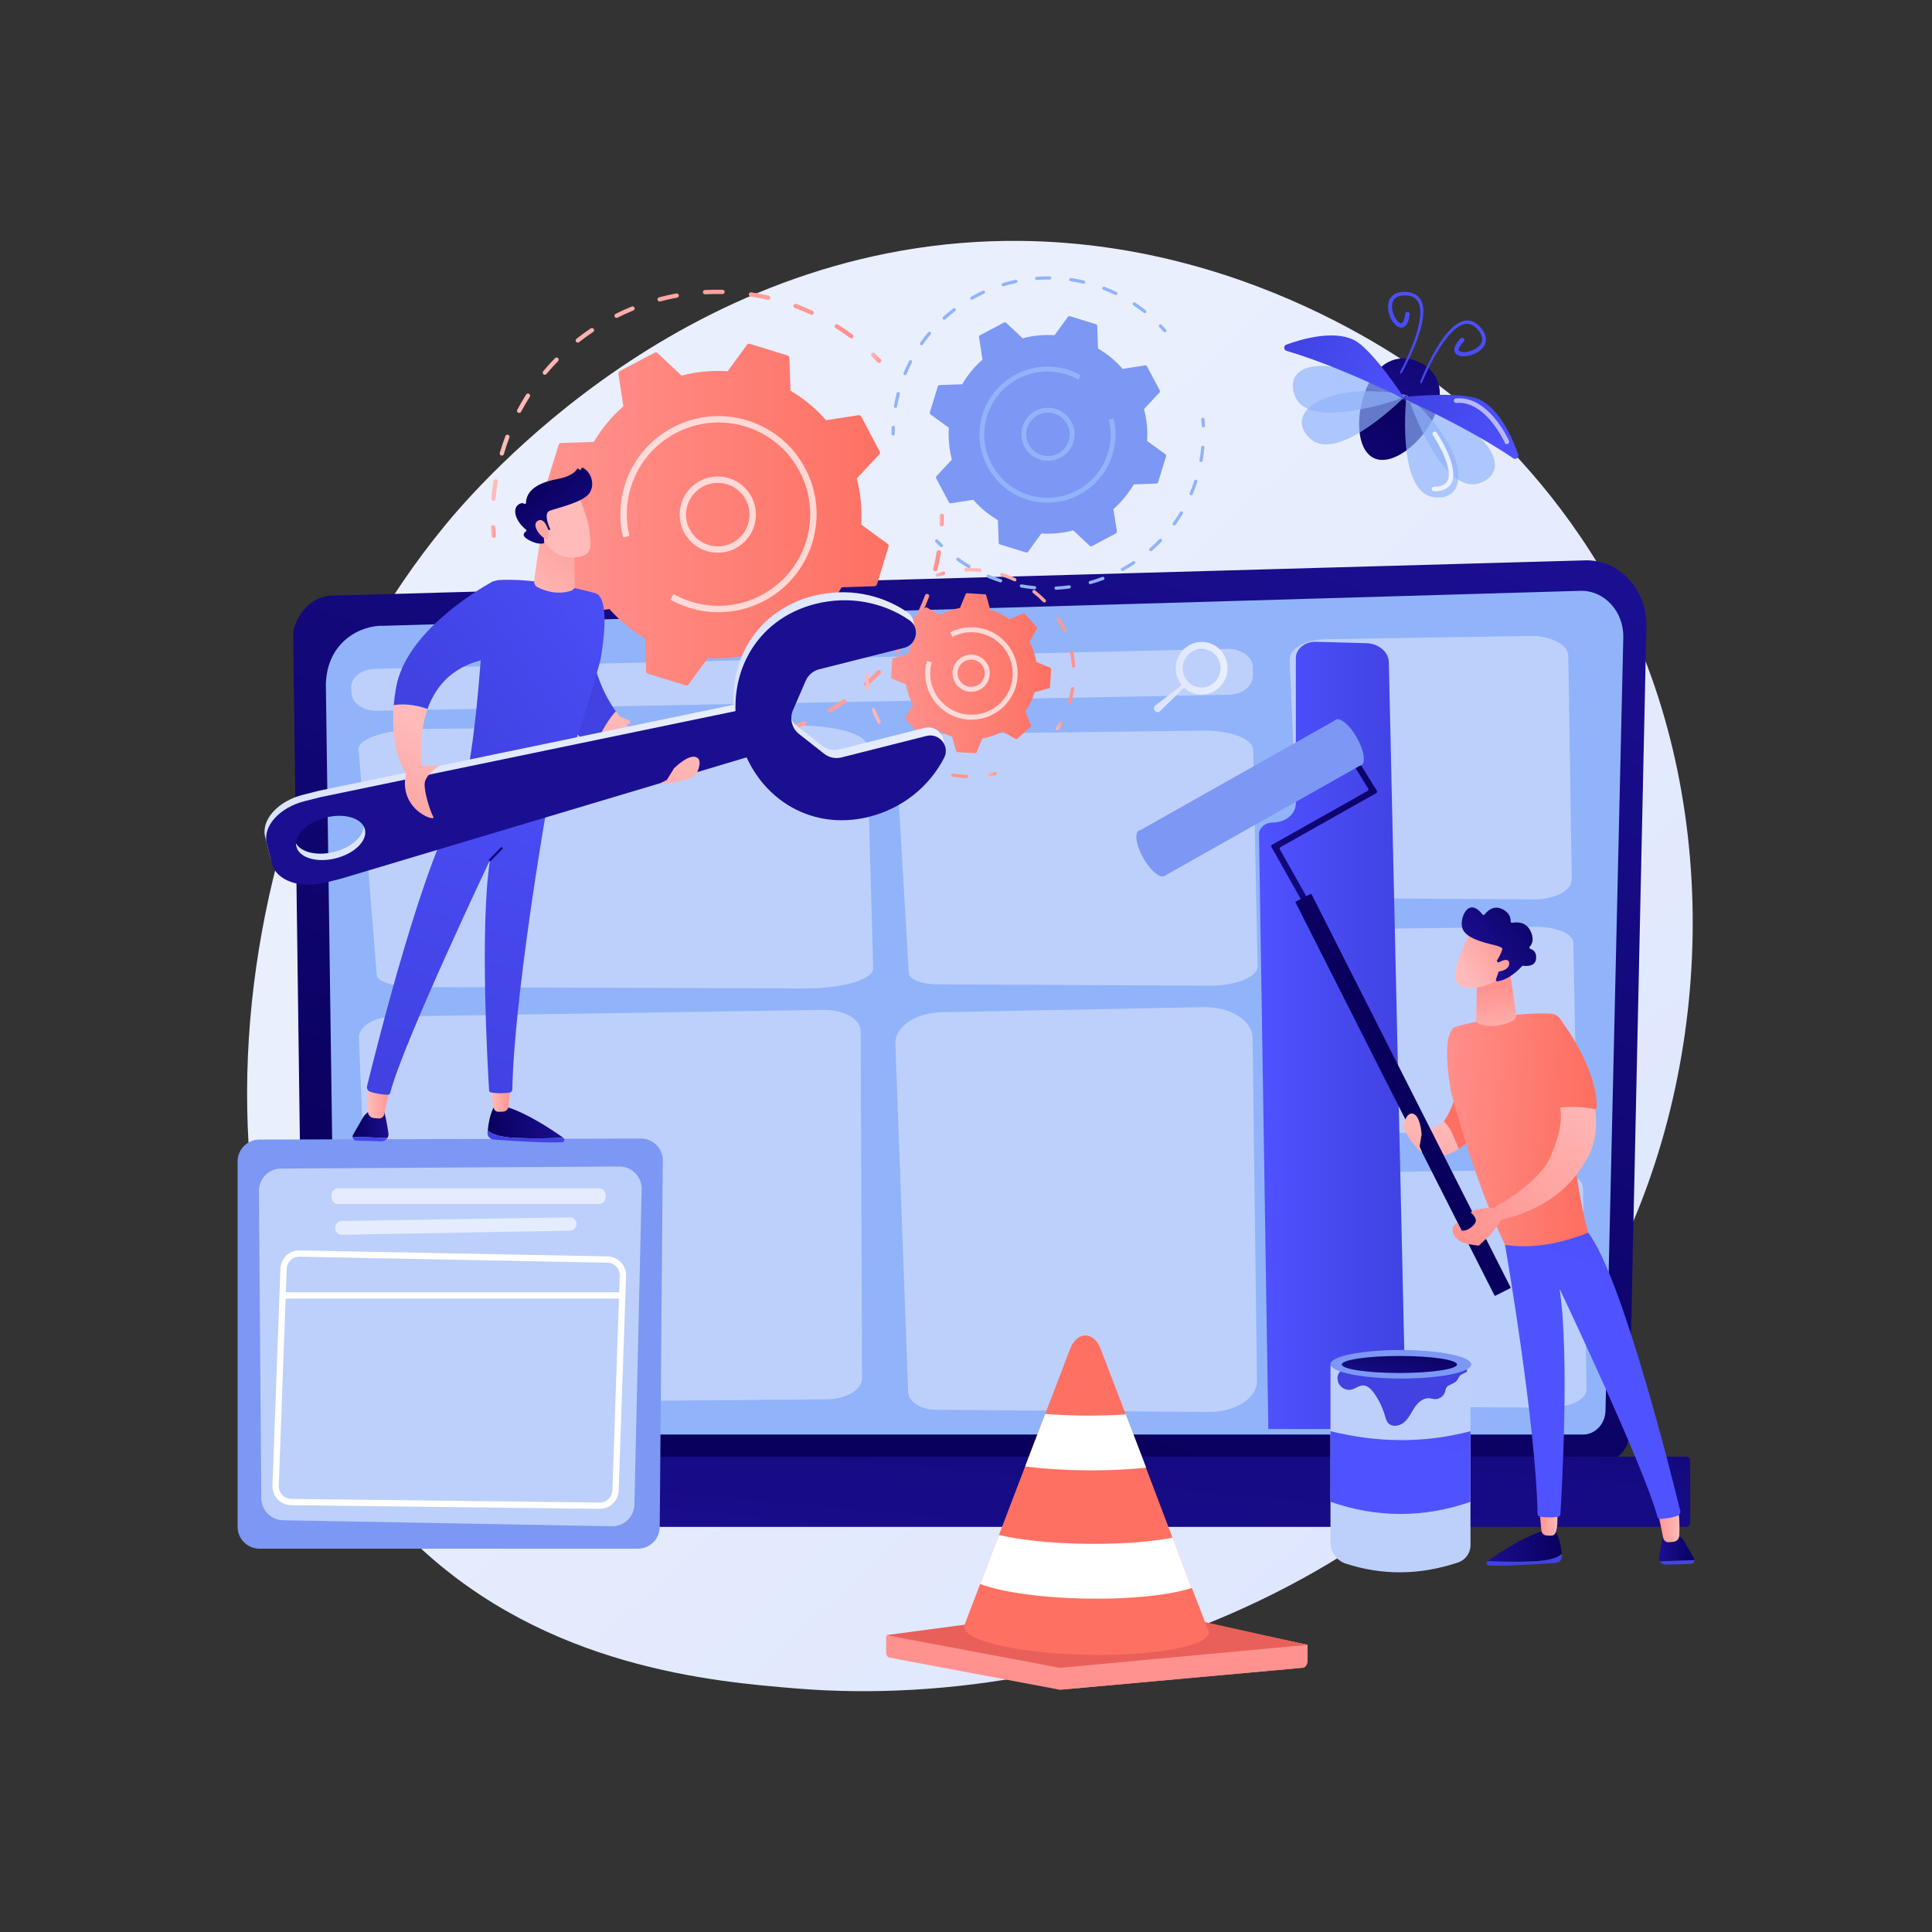 <svg xmlns="http://www.w3.org/2000/svg" width="3710" height="3710" viewBox="0 0 3710 3710" fill="none"><rect x="0" y="0" width="3710" height="3710" fill="#333333" stroke="none"/><path d="M3134.1 2350.83C2852.88 3008.15 2110.55 3290.48 1528.93 3242.34C1370.12 3229.2 1050.6 3202.75 801.109 2966.82C321.988 2513.73 395.777 1566.64 854.433 1009.05C913.499 937.247 1322.34 456.152 1959.45 462.592C2425.9 467.307 2753.3 730.8 2793.11 763.627C2843.4 805.095 2954.32 903.637 3054.29 1059.97C3289.18 1427.29 3309.83 1940.07 3134.1 2350.83Z" fill="url(#paint0_linear_178_12384)"></path><path d="M3127.82 2755.29C3127.82 2782.44 3107.4 2804.65 3082.44 2804.65H628.761C603.805 2804.65 583.386 2782.44 583.386 2755.29L562.969 1219.77C562.969 1192.62 592.344 1139.61 646.177 1143.6L3044.19 1076.03C3075.5 1075.15 3105.78 1088.27 3127.95 1112.34C3150.12 1136.41 3162.26 1169.31 3161.52 1203.38L3127.82 2755.29Z" fill="url(#paint1_linear_178_12384)"></path><path d="M3083.02 2707.93C3083.02 2733.64 3063.7 2754.68 3040.09 2754.68H687.931C664.321 2754.68 645.004 2733.64 645.004 2707.93L625.738 1313.97C628.007 1230.09 695.542 1199.94 736.481 1201.72C736.481 1201.72 2610.75 1146.96 3034.76 1134.57C3056.75 1133.93 3078.02 1143.16 3093.6 1160.08C3109.19 1177.01 3117.75 1200.17 3117.2 1224.12L3083.02 2707.93Z" fill="#91B3FA"></path><path d="M3238.18 2932.12H471.681C467.553 2932.12 464.176 2928.74 464.176 2924.62V2804.71C464.176 2800.58 467.553 2797.21 471.681 2797.21H3238.18C3242.31 2797.21 3245.68 2800.58 3245.68 2804.71V2924.62C3245.68 2928.74 3242.31 2932.12 3238.18 2932.12Z" fill="url(#paint2_linear_178_12384)"></path><path d="M720.043 1284.38L2357 1246.02C2383.62 1245.39 2405.66 1261.23 2405.66 1280.98V1299.18C2405.66 1318.15 2385.26 1333.67 2359.69 1334.15L723.432 1364.89C697.83 1365.37 676.386 1350.61 675.122 1331.64L674.418 1321.07C673.115 1301.53 693.675 1285 720.043 1284.38Z" fill="#BDD0FB"></path><path d="M2356.78 1289.4C2360.25 1261.68 2341 1236.43 2313.77 1233.02C2286.54 1229.61 2261.65 1249.32 2258.18 1277.05C2256.36 1291.53 2260.76 1305.34 2269.25 1315.71L2218.56 1354.71C2215.36 1357.28 2215.03 1362.04 2217.85 1365.04L2218.31 1365.53C2220.8 1368.18 2224.98 1368.29 2227.61 1365.78L2273.66 1320.43C2281 1327.35 2290.47 1332.09 2301.18 1333.43C2328.41 1336.84 2353.3 1317.13 2356.78 1289.4ZM2302.87 1320C2282.92 1317.5 2268.82 1299.01 2271.36 1278.7C2273.91 1258.39 2292.14 1243.95 2312.09 1246.45C2332.03 1248.95 2346.13 1267.44 2343.59 1287.75C2341.04 1308.06 2322.81 1322.5 2302.87 1320Z" fill="url(#paint3_linear_178_12384)"></path><path d="M689.216 1993.59L716.514 2654.02C717.434 2676.28 748.521 2693.95 786.214 2693.65L1587.63 2687.13C1625.31 2686.82 1655.55 2668.66 1655.46 2646.41L1652.68 1979.78C1652.58 1956.97 1620.72 1938.67 1582.11 1939.27L756.178 1951.98C718.252 1952.56 688.29 1971.18 689.216 1993.59Z" fill="#BDD0FB"></path><path d="M1809.56 1409.12L2311.96 1403.01C2363.38 1402.38 2406.02 1419.08 2406.45 1440.01L2414.98 1855.18C2415.41 1876.1 2373.51 1893.08 2322.1 1892.82L1799.08 1890.21C1769.66 1890.07 1745.8 1880.47 1745.1 1868.49L1720.57 1447.32C1719.38 1426.8 1759.13 1409.73 1809.56 1409.12Z" fill="#BDD0FB"></path><path d="M815.311 1399.61L1530.24 1393.31C1603.42 1392.67 1664.09 1409.88 1664.7 1431.45L1676.84 1859.32C1677.46 1880.88 1617.84 1898.39 1544.68 1898.12L800.402 1895.43C758.528 1895.28 724.574 1885.38 723.582 1873.05L688.682 1438.98C686.981 1417.83 743.548 1400.24 815.311 1399.61Z" fill="#BDD0FB"></path><path d="M1808.37 1943.73L2310.76 1934.03C2362.19 1933.04 2404.82 1959.54 2405.25 1992.76L2413.78 2651.63C2414.21 2684.83 2372.32 2711.78 2320.91 2711.37L1797.89 2707.23C1768.46 2706.99 1744.6 2691.76 1743.91 2672.76L1719.38 2004.36C1718.19 1971.79 1757.94 1944.7 1808.37 1943.73Z" fill="#BDD0FB"></path><path d="M2545.91 1227.5L2937.86 1221.19C2977.98 1220.54 3011.24 1237.79 3011.57 1259.42L3018.23 1688.24C3018.57 1709.85 2985.88 1727.39 2945.77 1727.13L2537.73 1724.43C2514.78 1724.28 2496.16 1714.36 2495.62 1702L2476.49 1266.96C2475.55 1245.76 2506.57 1228.13 2545.91 1227.5Z" fill="#BDD0FB"></path><path d="M2555.54 1784.71L2947.49 1779.76C2987.6 1779.25 3020.87 1792.78 3021.2 1809.75L3027.86 2146.22C3028.19 2163.17 2995.51 2176.94 2955.4 2176.73L2547.36 2174.61C2524.41 2174.49 2505.79 2166.71 2505.25 2157.01L2486.11 1815.67C2485.18 1799.04 2516.19 1785.2 2555.54 1784.71Z" fill="#BDD0FB"></path><path opacity="0.37" d="M2574.23 2251.89L2966.18 2246.19C3006.3 2245.61 3039.56 2261.19 3039.9 2280.72L3046.55 2668.04C3046.89 2687.56 3014.21 2703.4 2974.1 2703.16L2566.06 2700.73C2543.1 2700.59 2524.49 2691.63 2523.94 2680.46L2504.81 2287.53C2503.88 2268.38 2534.89 2252.46 2574.23 2251.89Z" fill="white"></path><path d="M2624.95 743.433C2625.42 742.369 2625.89 741.3 2626.39 740.253C2650.48 689.416 2690.36 678.898 2725.5 695.555C2760.65 712.213 2777.75 749.739 2753.66 800.575C2753.45 801.014 2753.22 801.45 2753.01 801.889C2729.32 784.15 2683.83 755.445 2624.95 743.433Z" fill="url(#paint4_linear_178_12384)"></path><path d="M2753.01 801.889C2728.58 852.18 2673.09 896.163 2638.25 879.65C2603.83 863.336 2602.35 794.041 2624.94 743.433C2683.83 755.445 2729.32 784.15 2753.01 801.889Z" fill="url(#paint5_linear_178_12384)"></path><path d="M2691.63 716.329C2703.59 694.772 2714.09 672.494 2722.45 649.229C2726.49 637.56 2730.08 625.652 2731.99 613.262C2732.99 607.082 2733.4 600.744 2733.11 594.343C2732.84 587.968 2731.39 581.33 2727.98 575.408C2724.61 569.438 2718.68 564.891 2712.28 562.798C2705.83 560.551 2699.3 560.202 2692.79 560.634C2686.3 561.095 2679.26 563.008 2673.85 567.921C2668.28 572.749 2665.94 580.138 2665.55 586.817C2665.12 593.632 2666.51 600.196 2668.74 606.366C2671.05 612.519 2674.14 618.416 2679.13 623.433C2681.68 625.832 2684.69 628.376 2689.35 629.049C2691.67 629.326 2694.26 628.847 2696.29 627.662C2698.42 626.481 2699.72 624.893 2701.01 623.299C2705.13 616.792 2706.07 610.274 2707.05 603.908C2707.42 601.515 2705.78 599.277 2703.39 598.909C2700.99 598.541 2698.75 600.183 2698.39 602.576C2698.38 602.62 2698.37 602.663 2698.37 602.706L2698.34 602.913C2697.67 608.598 2696.52 614.53 2694.07 618.485C2692.7 620.303 2691.67 620.928 2690.29 620.814C2688.78 620.713 2686.62 619.353 2684.79 617.595C2681.02 613.989 2678.09 608.869 2676.05 603.616C2674.03 598.337 2672.76 592.653 2673.04 587.201C2673.29 581.795 2674.93 576.539 2678.73 573.178C2682.4 569.7 2687.77 567.95 2693.38 567.468C2704.76 566.304 2717.08 569.014 2722.64 578.597C2725.43 583.245 2726.89 588.913 2727.22 594.739C2727.57 600.566 2727.32 606.528 2726.46 612.461C2724.84 624.344 2721.54 636.083 2717.77 647.617C2709.95 670.634 2699.87 693.026 2688.42 714.521L2688.4 714.568C2687.92 715.466 2688.26 716.581 2689.16 717.059C2690.04 717.534 2691.14 717.205 2691.63 716.329Z" fill="url(#paint6_linear_178_12384)"></path><path d="M2730.6 734.516C2739.99 712.047 2750.94 690.063 2763.81 669.44C2770.35 659.214 2777.35 649.232 2785.52 640.454C2789.56 636.03 2794.02 632.061 2798.75 628.643C2803.47 625.211 2808.79 622.753 2814.15 621.972C2825.08 620.202 2834.98 628.022 2841.29 637.567C2844.47 642.219 2846.51 647.482 2846.14 652.523C2845.95 657.593 2842.92 662.19 2838.89 665.811C2834.85 669.476 2829.65 672.094 2824.28 673.871C2818.93 675.619 2813.11 676.593 2807.93 675.956C2805.41 675.656 2802.98 674.838 2801.95 673.734C2800.99 672.742 2800.82 671.552 2801.36 669.337C2802.87 664.936 2806.74 660.292 2810.71 656.17L2810.84 656.033C2812.52 654.29 2812.47 651.515 2810.73 649.834C2808.98 648.154 2806.21 648.205 2804.53 649.949C2804.5 649.98 2804.45 650.026 2804.42 650.059C2800.12 654.846 2795.67 659.706 2793.24 667.012C2792.82 669.022 2792.42 671.036 2792.86 673.433C2793.22 675.749 2794.49 678.061 2796.17 679.681C2799.64 682.857 2803.52 683.581 2806.99 684.033C2814.03 684.721 2820.56 683.38 2826.78 681.273C2832.97 679.09 2838.93 676.011 2843.93 671.362C2848.85 666.832 2853.09 660.342 2853.3 652.977C2853.68 645.679 2850.7 639.015 2846.95 633.702C2843.16 628.384 2838.76 623.556 2832.93 619.981C2827.26 616.356 2819.99 614.647 2813.23 615.816C2806.49 616.925 2800.44 620.007 2795.33 623.831C2790.2 627.666 2785.54 631.991 2781.4 636.679C2773.02 646.005 2766.07 656.318 2759.59 666.833C2746.88 688.033 2736.29 710.27 2727.17 733.175C2726.79 734.12 2727.26 735.191 2728.2 735.567C2729.14 735.939 2730.19 735.492 2730.58 734.568L2730.6 734.516Z" fill="url(#paint7_linear_178_12384)"></path><path opacity="0.67" d="M2700.8 758.544C2700.8 758.544 2680.19 944.457 2752.94 954.688C2825.69 964.919 2820.05 858.251 2700.8 758.544Z" fill="#91B3FA"></path><path opacity="0.67" d="M2700.79 758.544C2700.79 758.544 2569.94 892.204 2515.96 842.369C2461.98 792.534 2548.11 729.367 2700.79 758.544Z" fill="#91B3FA"></path><path opacity="0.67" d="M2689.7 765.239C2689.7 765.239 2513.89 829.113 2486.79 760.826C2459.69 692.539 2564.68 672.867 2689.7 765.239Z" fill="#91B3FA"></path><path opacity="0.67" d="M2707.91 773.87C2707.91 773.87 2769.78 950.393 2839.8 928.135C2909.81 905.877 2858.56 812.155 2707.91 773.87Z" fill="#91B3FA"></path><path opacity="0.78" d="M2751.93 942.976C2752.5 943.244 2753.13 943.397 2753.8 943.398C2770.37 943.436 2781.58 938.213 2787.11 927.875C2803.35 897.496 2760.68 833.321 2758.86 830.604C2757.5 828.593 2754.78 828.06 2752.77 829.407C2750.77 830.757 2750.23 833.48 2751.58 835.49C2763.19 852.79 2790.81 902.369 2779.38 923.746C2775.5 930.999 2766.9 934.663 2753.82 934.631C2751.4 934.625 2749.43 936.584 2749.43 939.005C2749.42 940.757 2750.45 942.272 2751.93 942.976Z" fill="white"></path><path d="M2697.33 765.858C2697.33 765.858 2635.26 669.591 2598.8 652.323C2559.51 633.71 2499.6 651.074 2470.18 661.778C2464.43 663.87 2464.77 672.059 2470.64 673.782C2537.84 693.508 2615.59 727.058 2697.33 765.858Z" fill="url(#paint8_linear_178_12384)"></path><path d="M2690.98 762.849C2690.98 762.849 2804.79 749.944 2841.24 767.227C2880.52 785.856 2905.02 843.221 2915.36 872.771C2917.38 878.546 2910.83 883.468 2905.77 880.015C2847.96 840.489 2772.77 801.556 2690.98 762.849Z" fill="url(#paint9_linear_178_12384)"></path><path opacity="0.6" d="M2891.84 852.447C2892.95 852.973 2894.27 853.033 2895.48 852.497C2897.7 851.519 2898.7 848.933 2897.72 846.717C2896.15 843.145 2858.43 759.345 2795.72 765.033C2793.31 765.252 2791.53 767.382 2791.75 769.795C2791.97 772.206 2794.1 773.984 2796.51 773.764C2853.01 768.636 2889.34 849.437 2889.7 850.257C2890.15 851.258 2890.92 852.012 2891.84 852.447Z" fill="white"></path><path d="M2435.58 2744.09L2417.68 1602.18C2417.49 1589.65 2429.57 1579.41 2444.54 1579.41C2468.76 1579.41 2488.39 1562.98 2488.39 1542.71V1263.79C2488.39 1246.03 2505.96 1231.8 2527.17 1232.39L2623.75 1235.07C2647.52 1235.74 2666.52 1251.86 2666.96 1271.76L2700 2744.09L2435.58 2744.09Z" fill="url(#paint10_linear_178_12384)"></path><path d="M2703.45 2169.61L2703.85 2182.11C2742.28 2235.61 2777.23 2221.96 2801.3 2205.91C2786.82 2169.87 2784.24 2165.89 2772.68 2153.37C2729.23 2184.97 2703.45 2169.61 2703.45 2169.61Z" fill="url(#paint11_linear_178_12384)"></path><path d="M2878.57 2110.9L2810.94 2005.16C2806.51 2064.81 2795.93 2120.66 2772.68 2153.37C2784.24 2165.89 2786.81 2169.87 2801.3 2205.91C2861.39 2165.84 2878.57 2110.9 2878.57 2110.9Z" fill="url(#paint12_linear_178_12384)"></path><path d="M2944.97 2998.23C2911.25 2999.78 2878.62 2998.81 2856.83 2997.69C2876.67 2983.56 2922.38 2952.84 2960.62 2940.61L2986.88 2939.04C2986.88 2939.04 2995.77 2952.57 2998.95 2983.53C2994.6 2988.96 2981.88 2996.53 2944.97 2998.23Z" fill="url(#paint13_linear_178_12384)"></path><path d="M2856.55 2997.88C2856.64 2997.81 2856.74 2997.75 2856.82 2997.68C2878.61 2998.8 2911.25 2999.78 2944.97 2998.23C2981.88 2996.53 2994.59 2988.96 2998.94 2983.53C2999.09 2984.95 2999.24 2986.37 2999.36 2987.87C2999.91 2994.67 2994.86 3000.63 2988.07 3001.15C2960.45 3003.24 2891.99 3007.96 2858.97 3006.23C2854.62 3006 2853 3000.41 2856.55 2997.88Z" fill="url(#paint14_linear_178_12384)"></path><path d="M3186.12 2989.2C3188.59 2973.38 3192.54 2950.49 3195.6 2944.64C3200.4 2935.47 3216.83 2944.64 3216.83 2944.64C3216.83 2944.64 3228.37 2950.02 3233.67 2958.99C3237.06 2964.7 3246.42 2980.96 3252.76 2992C3253.49 2993.27 3253.79 2994.62 3253.75 2995.93L3187.97 2998.23C3186.36 2995.65 3185.6 2992.5 3186.12 2989.2Z" fill="url(#paint15_linear_178_12384)"></path><path d="M3253.75 2995.92C3253.64 2999.68 3250.67 3003.09 3246.46 3003.21L3199.6 3004.5C3194.64 3004.63 3190.36 3002.06 3187.97 2998.23L3253.75 2995.92Z" fill="url(#paint16_linear_178_12384)"></path><path d="M3181.09 2892.03C3181.66 2893.93 3190.16 2935.14 3193.88 2953.23C3194.91 2958.23 3199.41 2961.73 3204.51 2961.48C3207.29 2961.34 3210.53 2961.09 3213.93 2960.65C3219.95 2959.87 3224.54 2954.84 3224.77 2948.77C3225.37 2932.93 3225.67 2902.51 3219.85 2890.72C3211.83 2874.46 3181.09 2892.03 3181.09 2892.03Z" fill="url(#paint17_linear_178_12384)"></path><path d="M2992.04 2903.83C2988.39 2903.72 2993.49 2922.66 2987.98 2941.27C2986.73 2945.47 2983.59 2948.77 2979.22 2948.82C2976.38 2948.86 2973.01 2948.81 2969.6 2948.53C2964.47 2948.12 2960.34 2944.14 2959.86 2939.01L2955.38 2890.72L2992.04 2903.83Z" fill="url(#paint18_linear_178_12384)"></path><path d="M2890.06 2390.56C2891.69 2398.48 2949.12 2733.5 2952.61 2906.86C2952.67 2909.76 2954.81 2912.2 2957.68 2912.6C2964.98 2913.62 2979.18 2914.93 2992.95 2912.37C2994.83 2912.02 2996.25 2910.47 2996.37 2908.56C2998.38 2876.25 3014.52 2603.11 2994.75 2474.53C2994.75 2474.53 3158.06 2818.24 3182.82 2913.02C3183.42 2915.32 3185.54 2916.87 3187.92 2916.75C3194.91 2916.38 3209.46 2915.12 3221.01 2910.87C3225.15 2909.35 3227.5 2905 3226.46 2900.71C3212.63 2843.99 3115.7 2453.21 3049.89 2367.11L2890.06 2390.56Z" fill="url(#paint19_linear_178_12384)"></path><path d="M2994.75 2476.67C2995.29 2476.67 2995.83 2476.47 2996.25 2476.06C2997.1 2475.23 2997.11 2473.87 2996.28 2473.03L2974.41 2450.67C2973.59 2449.82 2972.23 2449.81 2971.38 2450.63C2970.54 2451.46 2970.52 2452.82 2971.35 2453.66L2993.22 2476.03C2993.64 2476.46 2994.19 2476.67 2994.75 2476.67Z" fill="url(#paint20_linear_178_12384)"></path><path d="M2796.71 1971.12C2838.65 1960.13 2916.05 1942.74 2977.63 1946.59C2997.75 1947.85 3001.56 1966.8 3002.36 1980.95C3011.67 2145 3025.94 2282.41 3049.89 2367.11C2996.06 2388.41 2942.7 2398.29 2890.06 2390.56C2850.62 2306.08 2816.14 2208.56 2786.68 2097.81C2786.68 2097.81 2769.4 2009.48 2786.18 1980.03C2788.79 1975.45 2792.24 1972.29 2796.71 1971.12Z" fill="url(#paint21_linear_178_12384)"></path><path d="M2897.61 1856.19C2897.61 1856.19 2908.2 1919.39 2911.36 1948.62C2911.87 1953.37 2909.39 1957.86 2905.14 1960.04C2893.56 1966 2868.85 1975.6 2841.92 1966.79C2837.48 1965.34 2834.57 1961.05 2834.67 1956.39L2836.52 1872.02L2897.61 1856.19Z" fill="url(#paint22_linear_178_12384)"></path><path d="M2642.89 1523C2644.39 1522.15 2644.92 1520.25 2644.08 1518.75L2639.78 1511.12L2639.45 1511.31L2614.15 1470.26C2613.24 1468.79 2611.32 1468.34 2609.85 1469.24L2605.06 1472.2C2603.59 1473.1 2603.14 1475.02 2604.04 1476.49L2627.4 1514.38C2628.33 1515.89 2627.82 1517.87 2626.28 1518.74L2442.67 1622.28C2441.17 1623.12 2440.64 1625.03 2441.49 1626.53L2445.79 1634.15L2445.85 1634.12L2505.51 1739.92C2506.36 1741.42 2508.26 1741.95 2509.76 1741.1L2514.67 1738.34C2516.17 1737.49 2516.7 1735.59 2515.85 1734.09L2457.72 1631C2456.88 1629.5 2457.41 1627.6 2458.91 1626.75L2642.89 1523Z" fill="url(#paint23_linear_178_12384)"></path><path d="M2567.8 1380.91L2187.29 1595.5L2236.09 1682.03L2616.6 1467.44L2567.8 1380.91Z" fill="#7D97F4"></path><path d="M2899.9 2473.81L2871.75 2488.06C2871.02 2488.43 2870.11 2488.14 2869.74 2487.4L2487.88 1733.05C2487.5 1732.32 2487.8 1731.41 2488.54 1731.04L2516.68 1716.79C2517.42 1716.42 2518.32 1716.72 2518.69 1717.45L2900.56 2471.8C2900.93 2472.54 2900.64 2473.44 2899.9 2473.81Z" fill="url(#paint24_linear_178_12384)"></path><path d="M2236.09 1682.04C2245.02 1677 2241.26 1653.4 2227.68 1629.33C2214.1 1605.25 2195.86 1589.82 2186.93 1594.85C2177.99 1599.89 2181.76 1623.49 2195.34 1647.57C2208.92 1671.64 2227.16 1687.07 2236.09 1682.04Z" fill="#7D97F4"></path><path d="M2614.11 1469.28C2623.04 1464.24 2619.27 1440.64 2605.7 1416.57C2592.12 1392.49 2573.87 1377.06 2564.94 1382.09C2556.01 1387.13 2559.78 1410.73 2573.35 1434.81C2586.93 1458.88 2605.18 1474.32 2614.11 1469.28Z" fill="#7D97F4"></path><path d="M2697.3 2171.53C2694.64 2167.5 2693.97 2162.51 2695.39 2157.9C2698.15 2148.95 2703.94 2135.81 2713.59 2138.72C2727.97 2143.04 2729.9 2178.58 2729.9 2178.58L2726.07 2201.39L2730.87 2212.76C2721.37 2208.17 2709.69 2191.74 2697.3 2171.53Z" fill="url(#paint25_linear_178_12384)"></path><path d="M3030.2 2251.81C3036.09 2243.57 3041.97 2234.54 3047.79 2224.58C3105.33 2126.03 2999.8 1975.11 2999.8 1975.11L2967.63 2070.85C3015.18 2123.88 2995.21 2175.05 2979.04 2217.5C2957.86 2273.08 2866.26 2320.2 2866.26 2320.2L2883.71 2341.73C2883.71 2341.73 2977.88 2325.16 3030.2 2251.81Z" fill="url(#paint26_linear_178_12384)"></path><path d="M3066.37 2125.58C3065.18 2049.06 3004.41 1967.79 2993.31 1953.48C2992.52 1952.47 2990.94 1952.67 2990.41 1953.84L2967.63 2070.85C2977.31 2093.47 2975.34 2107.69 2985 2128.06C3011.13 2124.4 3035.4 2124.21 3061.18 2129.8C3063.88 2130.39 3066.41 2128.34 3066.37 2125.58Z" fill="url(#paint27_linear_178_12384)"></path><path d="M2866.26 2320.2C2860.91 2317.49 2818.99 2323.6 2825.41 2329.37C2836.68 2339.48 2837.17 2347.13 2825.33 2356.59C2819.48 2361.26 2806.03 2368.35 2802.36 2357.45C2801.33 2354.38 2801.19 2350.4 2798.27 2349.01C2796.12 2347.98 2790.02 2355.36 2789.66 2357.72C2787.62 2371 2798.22 2382.04 2809.9 2386.45C2815.57 2388.58 2821.61 2389.49 2827.6 2390.39C2830.94 2390.89 2839.25 2392.13 2839.99 2391.81C2840.86 2391.43 2841.37 2390.55 2842.01 2389.84C2844.74 2386.81 2859.36 2374.5 2862.54 2370.38C2864.26 2368.15 2886.18 2340.53 2885.06 2337.88C2885.06 2337.88 2870.79 2322.49 2866.26 2320.2Z" fill="url(#paint28_linear_178_12384)"></path><path d="M2824.26 1788.87C2824.26 1788.87 2790.39 1852.63 2794.73 1878.39C2799.07 1904.15 2841.05 1902.3 2877.71 1881.38L2903.33 1812.53L2824.26 1788.87Z" fill="url(#paint29_linear_178_12384)"></path><path d="M2876.09 1847.57C2874.6 1846.91 2874.05 1845.08 2874.94 1843.72C2877.66 1839.57 2882.74 1831.12 2884.37 1823.71C2884.37 1823.71 2890.46 1819.81 2868.87 1814.64C2847.28 1809.48 2815.09 1801.46 2808.32 1783.08C2801.72 1765.17 2819.06 1720.11 2846.71 1756.01C2847.76 1757.38 2849.83 1757.41 2850.88 1756.04C2855.41 1750.14 2867.33 1737.89 2883.88 1745.31C2899.36 1752.26 2901.11 1763.61 2900.9 1769.33C2900.83 1771.01 2902.34 1772.32 2903.99 1772.01C2911.82 1770.51 2930.61 1769.23 2939.38 1788.5C2946.6 1804.38 2941.91 1813.37 2937.63 1817.76C2936.25 1819.19 2936.85 1821.53 2938.75 1822.11C2943.9 1823.69 2950.54 1828.05 2949.88 1840.11C2948.96 1856.77 2930.32 1855.3 2925.02 1854.55C2924.15 1854.42 2923.27 1854.72 2922.68 1855.37C2918.14 1860.4 2897.64 1881.78 2875.46 1884.35C2873.54 1884.58 2872.05 1882.68 2872.68 1880.85L2882.28 1852.95C2882.72 1851.65 2882.1 1850.23 2880.85 1849.67L2876.09 1847.57Z" fill="url(#paint30_linear_178_12384)"></path><path d="M2872.23 1851.53C2872.23 1851.53 2896.35 1834.98 2898.11 1848.91C2899.87 1862.85 2876.39 1869.1 2864.76 1863.9L2872.23 1851.53Z" fill="url(#paint31_linear_178_12384)"></path><path d="M2799.79 3000.44C2725.71 3025.19 2653.73 3025.21 2584.33 3002.6C2566.79 2996.88 2554.9 2980.53 2554.9 2962.08V2622.14C2640.19 2640.91 2729.59 2641.87 2823.77 2622.14V2967.34C2823.77 2982.4 2814.07 2995.67 2799.79 3000.44Z" fill="#BDD0FB"></path><path d="M2689.33 2646.45C2763.58 2646.45 2823.77 2634.35 2823.77 2619.43C2823.77 2604.51 2763.58 2592.41 2689.33 2592.41C2615.09 2592.41 2554.9 2604.51 2554.9 2619.43C2554.9 2634.35 2615.09 2646.45 2689.33 2646.45Z" fill="#7D97F4"></path><path d="M2823.77 2883.89C2734.14 2915.07 2644.52 2915.07 2554.9 2883.89V2748.28C2645.33 2770.58 2734.99 2771.71 2823.77 2748.28V2883.89Z" fill="url(#paint32_linear_178_12384)"></path><path d="M2569.32 2653.04C2572.2 2663.81 2584.48 2671.06 2595.3 2668.4C2602.89 2666.53 2609.37 2660.6 2617.18 2660.46C2626.05 2660.31 2633.13 2667.63 2638.3 2674.83C2647.7 2687.93 2654.85 2702.63 2659.33 2718.11C2660.83 2723.26 2662.16 2728.73 2665.78 2732.7C2673.52 2741.18 2688.17 2738.46 2696.78 2730.86C2705.39 2723.26 2710.07 2712.28 2716.47 2702.74C2722.87 2693.2 2732.7 2684.3 2744.16 2684.99C2748 2685.23 2751.72 2686.54 2755.56 2686.7C2764.07 2687.06 2772.44 2681.03 2774.79 2672.85C2775.51 2670.34 2775.74 2667.64 2777.03 2665.37C2780.92 2658.58 2791.19 2657.92 2796.5 2652.41C2799.87 2648.92 2800.99 2643.83 2804.93 2640.4C2806.41 2639.1 2816.61 2634.88 2816.82 2634.24C2818.61 2628.76 2812.91 2623.81 2807.65 2621.46C2776.73 2607.7 2741.41 2621.42 2707.9 2626.11C2674.98 2630.72 2643.48 2623.21 2610.87 2623.5C2592.9 2623.65 2562.62 2627.98 2569.32 2653.04Z" fill="url(#paint33_linear_178_12384)"></path><path d="M2690.89 2647.22C2765.14 2647.22 2825.32 2635.12 2825.32 2620.2C2825.32 2605.28 2765.14 2593.18 2690.89 2593.18C2616.65 2593.18 2556.46 2605.28 2556.46 2620.2C2556.46 2635.12 2616.65 2647.22 2690.89 2647.22Z" fill="#7D97F4"></path><path d="M2687.31 2636.54C2748.43 2636.54 2797.98 2629.23 2797.98 2620.2C2797.98 2611.18 2748.43 2603.86 2687.31 2603.86C2626.19 2603.86 2576.64 2611.18 2576.64 2620.2C2576.64 2629.23 2626.19 2636.54 2687.31 2636.54Z" fill="url(#paint34_linear_178_12384)"></path><path d="M1224.93 2973.89H498.206C475.032 2973.89 456.246 2955.11 456.246 2931.93V2230.24C456.246 2207.11 474.963 2188.35 498.093 2188.28L1230.63 2186.32C1253.93 2186.26 1272.83 2205.2 1272.7 2228.5L1266.89 2932.16C1266.77 2955.24 1248.02 2973.89 1224.93 2973.89Z" fill="#7D97F4"></path><path d="M1189.32 2240.03L539.513 2244.03C516.025 2244.17 497.091 2263.31 497.2 2286.8L501.734 2876.96C501.842 2900.09 520.402 2918.91 543.533 2919.33L1174.9 2930.85C1198.48 2931.28 1217.92 2912.46 1218.25 2888.88L1232.15 2283.2C1232.49 2259.35 1213.17 2239.88 1189.32 2240.03Z" fill="#BDD0FB"></path><path opacity="0.6" d="M1162.9 2294.76V2299.24C1162.9 2306.27 1157.2 2311.98 1150.16 2311.98H649.487C642.453 2311.98 636.75 2306.27 636.75 2299.24V2294.76C636.75 2287.72 642.452 2282.02 649.487 2282.02H1150.16C1157.2 2282.02 1162.9 2287.72 1162.9 2294.76Z" fill="white"></path><path opacity="0.6" d="M1107.03 2351.11C1106.67 2357.77 1101.22 2363.03 1094.55 2363.15L656.684 2371.13C649.56 2371.26 643.715 2365.52 643.715 2358.4V2357.36C643.715 2350.4 649.295 2344.73 656.25 2344.62L1094.11 2337.68C1101.5 2337.56 1107.43 2343.73 1107.03 2351.11Z" fill="white"></path><path d="M1151.73 2897.47C1151.58 2897.47 1151.44 2897.47 1151.29 2897.47L559.054 2890.36C549.314 2890.24 540.216 2886.33 533.435 2879.33C526.655 2872.34 523.023 2863.12 523.206 2853.39L538.447 2436.64C538.63 2427.05 542.58 2418.01 549.567 2411.29C556.557 2404.56 565.884 2400.99 575.436 2401.16L1166.64 2412.66C1186.61 2413.05 1202.57 2429.62 1202.22 2449.59C1202.22 2449.62 1202.22 2449.66 1202.22 2449.69L1188.01 2861.93C1187.66 2881.57 1171.42 2897.47 1151.73 2897.47ZM574.718 2413.22C568.427 2413.22 562.487 2415.62 557.941 2419.99C553.277 2424.48 550.642 2430.51 550.521 2436.98L535.28 2853.72C535.159 2860.11 537.582 2866.26 542.105 2870.93C546.63 2875.6 552.703 2878.21 559.204 2878.29L1151.44 2885.39C1151.54 2885.4 1151.63 2885.4 1151.73 2885.4C1164.87 2885.4 1175.7 2874.79 1175.94 2861.61L1190.15 2449.33C1190.35 2436.02 1179.72 2424.99 1166.41 2424.73L575.203 2413.23C575.039 2413.23 574.877 2413.22 574.718 2413.22Z" fill="white"></path><path d="M1188.51 2493.61H543.522C540.188 2493.61 537.484 2490.91 537.484 2487.58C537.484 2484.24 540.187 2481.54 543.522 2481.54H1188.51C1191.84 2481.54 1194.55 2484.24 1194.55 2487.58C1194.55 2490.91 1191.84 2493.61 1188.51 2493.61Z" fill="white"></path><path d="M950.673 1031.88C950.033 1032.45 949.21 1032.83 948.284 1032.92C946.028 1033.11 944.039 1031.44 943.841 1029.18C943.367 1023.7 942.99 1018.15 942.724 1012.67C942.609 1010.4 944.36 1008.48 946.619 1008.37C948.882 1008.26 950.805 1010.01 950.915 1012.27C951.178 1017.64 951.548 1023.1 952.016 1028.48C952.131 1029.81 951.595 1031.05 950.673 1031.88Z" fill="url(#paint35_linear_178_12384)"></path><path d="M1637.45 648.712C1636.03 649.996 1633.86 650.141 1632.26 648.954C1623.37 642.331 1614.09 635.978 1604.71 630.081C1602.79 628.873 1602.21 626.344 1603.42 624.425C1604.6 622.488 1607.16 621.928 1609.07 623.133C1618.64 629.15 1628.09 635.622 1637.16 642.374C1638.98 643.728 1639.35 646.298 1638 648.113C1637.83 648.336 1637.65 648.535 1637.45 648.712ZM1561.5 603.531C1560.32 604.599 1558.57 604.92 1557.03 604.21C1547 599.568 1536.62 595.254 1526.19 591.39C1524.07 590.6 1522.99 588.242 1523.77 586.118C1524.55 583.987 1526.92 582.911 1529.04 583.695C1539.67 587.636 1550.25 592.032 1560.48 596.764C1562.53 597.715 1563.43 600.154 1562.48 602.21C1562.24 602.729 1561.9 603.172 1561.5 603.531ZM1477.92 574.811C1476.95 575.682 1475.59 576.082 1474.23 575.762C1463.41 573.231 1452.38 571.099 1441.45 569.425C1439.21 569.083 1437.67 566.989 1438.01 564.749C1438.35 562.516 1440.44 560.972 1442.68 561.315C1453.83 563.022 1465.08 565.196 1476.1 567.775C1478.31 568.29 1479.68 570.495 1479.16 572.702C1478.96 573.549 1478.52 574.271 1477.92 574.811ZM950.416 960.76C949.609 961.488 948.512 961.895 947.341 961.803C945.084 961.622 943.399 959.646 943.58 957.39C944.479 946.141 945.835 934.769 947.61 923.592C947.964 921.358 950.063 919.831 952.306 920.186C954.542 920.542 956.068 922.645 955.712 924.882C953.969 935.847 952.639 947.005 951.757 958.04C951.67 959.127 951.167 960.083 950.416 960.76ZM1390.27 563.59C1389.52 564.269 1388.52 564.672 1387.42 564.645C1376.35 564.372 1365.13 564.542 1354.06 565.149C1351.8 565.271 1349.87 563.54 1349.74 561.277C1349.62 559.01 1351.36 557.081 1353.61 556.955C1364.89 556.339 1376.34 556.168 1387.63 556.445C1389.89 556.5 1391.68 558.38 1391.62 560.644C1391.6 561.818 1391.08 562.863 1390.27 563.59ZM966.417 873.83C965.395 874.752 963.938 875.139 962.518 874.726C960.344 874.092 959.096 871.815 959.729 869.641C962.899 858.759 966.526 847.897 970.505 837.353C971.299 835.228 973.671 834.162 975.789 834.964C977.91 835.764 978.979 838.128 978.178 840.248C974.274 850.595 970.716 861.255 967.603 871.934C967.385 872.693 966.963 873.338 966.417 873.83ZM1302.21 570.578C1301.67 571.069 1300.99 571.421 1300.21 571.564C1289.35 573.565 1278.39 576.032 1267.64 578.899C1265.46 579.485 1263.21 578.183 1262.62 575.994C1262.04 573.804 1263.34 571.557 1265.53 570.975C1276.48 568.051 1287.65 565.537 1298.73 563.497C1300.95 563.088 1303.09 564.56 1303.5 566.788C1303.77 568.24 1303.24 569.654 1302.21 570.578ZM999.649 791.935C998.404 793.058 996.543 793.345 994.978 792.513C992.976 791.449 992.218 788.967 993.278 786.963C998.587 776.978 1004.35 767.082 1010.42 757.553C1011.63 755.647 1014.17 755.081 1016.09 756.297C1018 757.514 1018.56 760.048 1017.34 761.961C1011.39 771.307 1005.73 781.015 1000.52 790.812C1000.29 791.247 999.994 791.623 999.649 791.935ZM1217.43 595.436C1217.09 595.746 1216.69 596.003 1216.24 596.187C1205.98 600.38 1195.75 605.027 1185.84 610.007C1183.81 611.025 1181.35 610.21 1180.33 608.184C1179.32 606.161 1180.13 603.697 1182.16 602.68C1192.26 597.603 1202.68 592.865 1213.14 588.595C1215.23 587.739 1217.62 588.742 1218.48 590.84C1219.15 592.485 1218.68 594.31 1217.43 595.436ZM1139.47 637.011C1139.33 637.141 1139.17 637.263 1139.01 637.376C1129.81 643.548 1120.74 650.179 1112.04 657.074C1110.26 658.482 1107.68 658.182 1106.27 656.405C1104.87 654.626 1105.26 652.056 1106.94 650.644C1115.82 643.615 1125.06 636.861 1134.43 630.564C1136.31 629.304 1138.86 629.8 1140.12 631.682C1141.27 633.397 1140.96 635.667 1139.47 637.011ZM1048.95 718.591C1047.46 719.936 1045.16 720.014 1043.57 718.69C1041.84 717.241 1041.6 714.654 1043.05 712.913C1050.29 704.233 1057.97 695.732 1065.87 687.652C1067.52 686.062 1070.05 686.001 1071.67 687.586C1073.29 689.168 1073.32 691.763 1071.74 693.385C1063.99 701.315 1056.46 709.653 1049.35 718.17C1049.23 718.321 1049.09 718.46 1048.95 718.591Z" fill="url(#paint36_linear_178_12384)"></path><path d="M1690.9 695.898C1689.26 697.376 1686.74 697.295 1685.2 695.69C1681.47 691.806 1677.62 687.937 1673.74 684.187C1672.11 682.614 1672.06 680.017 1673.64 678.387C1675.25 676.815 1677.81 676.715 1679.44 678.29C1683.39 682.109 1687.32 686.055 1691.12 690.014C1692.68 691.648 1692.63 694.244 1691 695.815C1690.97 695.842 1690.93 695.87 1690.9 695.898Z" fill="url(#paint37_linear_178_12384)"></path><path d="M1810.87 1009.96C1810.1 1010.65 1809.08 1011.06 1807.97 1011.02C1805.71 1010.93 1803.94 1009.03 1804.02 1006.77C1804.22 1001.34 1804.32 995.881 1804.3 990.525C1804.31 988.269 1806.14 986.426 1808.4 986.416C1810.66 986.412 1812.5 988.246 1812.51 990.513C1812.52 995.97 1812.42 1001.54 1812.22 1007.07C1812.18 1008.22 1811.66 1009.25 1810.87 1009.96Z" fill="url(#paint38_linear_178_12384)"></path><path d="M1669.12 1314.24L1666.35 1316.72C1664.65 1318.22 1662.06 1318.06 1660.56 1316.36C1659.07 1314.68 1659.22 1312.1 1660.89 1310.6C1660.9 1310.59 1660.91 1310.58 1660.92 1310.57L1663.63 1308.15C1670.82 1301.66 1677.89 1294.83 1684.64 1287.84C1686.27 1286.25 1688.82 1286.17 1690.44 1287.74C1692.07 1289.32 1692.12 1291.91 1690.54 1293.54C1683.66 1300.66 1676.45 1307.63 1669.12 1314.24ZM1623.92 1349.86C1623.79 1349.98 1623.64 1350.09 1623.49 1350.2C1614.32 1356.48 1604.79 1362.49 1595.16 1368.06C1593.2 1369.19 1590.69 1368.52 1589.56 1366.56C1588.42 1364.59 1589.11 1362.1 1591.05 1360.95C1600.51 1355.49 1609.86 1349.6 1618.85 1343.43C1620.72 1342.15 1623.27 1342.63 1624.55 1344.5C1625.73 1346.21 1625.42 1348.5 1623.92 1349.86ZM1725.28 1252.71C1723.85 1254 1721.67 1254.14 1720.08 1252.95C1718.26 1251.59 1717.89 1249.02 1719.25 1247.2C1725.79 1238.46 1732.07 1229.36 1737.9 1220.16C1739.11 1218.23 1741.65 1217.67 1743.56 1218.89C1745.48 1220.1 1746.04 1222.63 1744.83 1224.54C1738.88 1233.93 1732.49 1243.2 1725.81 1252.12C1725.65 1252.34 1725.47 1252.54 1725.28 1252.71ZM1547.62 1391.58C1547.29 1391.88 1546.91 1392.13 1546.47 1392.31C1536.21 1396.65 1525.67 1400.63 1515.15 1404.15C1513 1404.87 1510.68 1403.71 1509.96 1401.56C1509.24 1399.42 1510.39 1397.08 1512.55 1396.37C1522.87 1392.92 1533.21 1389.01 1543.28 1384.76C1545.37 1383.87 1547.77 1384.85 1548.66 1386.94C1549.35 1388.59 1548.89 1390.44 1547.62 1391.58ZM1770.04 1178.14C1768.85 1179.22 1767.09 1179.53 1765.55 1178.81C1763.5 1177.85 1762.62 1175.41 1763.58 1173.36C1768.2 1163.52 1772.51 1153.34 1776.39 1143.09C1777.19 1140.98 1779.56 1139.91 1781.68 1140.71C1783.8 1141.51 1784.87 1143.88 1784.07 1146C1780.11 1156.44 1775.72 1166.82 1771.01 1176.84C1770.77 1177.35 1770.43 1177.79 1770.04 1178.14ZM1464.53 1417.19C1464 1417.67 1463.35 1418.02 1462.6 1418.17C1451.71 1420.35 1440.59 1422.14 1429.54 1423.48C1427.29 1423.75 1425.25 1422.15 1424.98 1419.9C1424.7 1417.65 1426.3 1415.61 1428.56 1415.33C1439.39 1414.02 1450.3 1412.27 1460.98 1410.13C1463.21 1409.68 1465.37 1411.12 1465.81 1413.34C1466.11 1414.81 1465.57 1416.26 1464.53 1417.19ZM1798.91 1096.1C1797.94 1096.98 1796.56 1097.38 1795.19 1097.04C1792.99 1096.51 1791.64 1094.29 1792.18 1092.09C1794.75 1081.48 1796.95 1070.64 1798.72 1059.88C1799.09 1057.64 1801.19 1056.13 1803.43 1056.5C1805.66 1056.86 1807.18 1058.97 1806.81 1061.21C1805.02 1072.17 1802.77 1083.22 1800.15 1094.02C1799.94 1094.85 1799.5 1095.57 1798.91 1096.1ZM1378.01 1425.55C1377.27 1426.21 1376.3 1426.61 1375.24 1426.61C1364.15 1426.55 1352.89 1426.05 1341.78 1425.13C1339.53 1424.94 1337.85 1422.96 1338.04 1420.7C1338.22 1418.44 1340.2 1416.76 1342.46 1416.95C1353.36 1417.86 1364.41 1418.34 1375.28 1418.41C1377.55 1418.42 1379.37 1420.26 1379.36 1422.53C1379.36 1423.73 1378.83 1424.81 1378.01 1425.55ZM1291.56 1416.26C1290.62 1417.11 1289.3 1417.52 1287.96 1417.23C1279.41 1415.43 1270.77 1413.34 1262.29 1411.01C1260.01 1410.39 1257.74 1409.74 1255.48 1409.08C1253.3 1408.45 1252.05 1406.17 1252.69 1404C1253.32 1401.82 1255.6 1400.58 1257.77 1401.21C1259.99 1401.86 1262.22 1402.49 1264.46 1403.1C1272.79 1405.38 1281.26 1407.44 1289.66 1409.21C1291.87 1409.68 1293.29 1411.85 1292.82 1414.07C1292.64 1414.95 1292.18 1415.71 1291.56 1416.26ZM1208.67 1389.94C1207.52 1390.98 1205.82 1391.32 1204.3 1390.66C1194.09 1386.25 1183.92 1381.38 1174.08 1376.19C1172.08 1375.14 1171.31 1372.65 1172.37 1370.65C1173.42 1368.65 1175.9 1367.88 1177.91 1368.94C1187.56 1374.03 1197.53 1378.8 1207.55 1383.13C1209.63 1384.02 1210.59 1386.44 1209.69 1388.52C1209.45 1389.08 1209.09 1389.55 1208.67 1389.94ZM1132.74 1347.53C1131.36 1348.78 1129.24 1348.96 1127.65 1347.84C1118.55 1341.46 1109.57 1334.64 1100.98 1327.57C1099.23 1326.13 1098.98 1323.54 1100.42 1321.79C1101.86 1320.08 1104.44 1319.8 1106.19 1321.23C1114.62 1328.18 1123.43 1334.87 1132.35 1341.12C1134.21 1342.42 1134.66 1344.98 1133.36 1346.83C1133.18 1347.1 1132.97 1347.33 1132.74 1347.53Z" fill="url(#paint39_linear_178_12384)"></path><path d="M1066.85 1290.54C1065.19 1292.02 1062.65 1291.93 1061.12 1290.3C1057.37 1286.33 1053.62 1282.21 1049.99 1278.05C1048.5 1276.34 1048.85 1273.75 1050.38 1272.26C1052.08 1270.77 1054.67 1270.94 1056.16 1272.65C1059.73 1276.73 1063.4 1280.77 1067.08 1284.67C1068.64 1286.32 1068.56 1288.92 1066.91 1290.47C1066.89 1290.49 1066.87 1290.51 1066.85 1290.54Z" fill="url(#paint40_linear_178_12384)"></path><path d="M1102.77 1176.39C1103.8 1178.34 1105.95 1179.42 1108.14 1179.08L1170.34 1169.44C1189.64 1191.62 1212.61 1210.89 1238.72 1226.17L1240.76 1289.05C1240.83 1291.26 1242.29 1293.17 1244.4 1293.82L1316.55 1316.11C1318.66 1316.76 1320.95 1316 1322.25 1314.22L1359.4 1263.45C1389.58 1265.55 1419.41 1262.59 1447.85 1255.15L1493.79 1298.2C1495.4 1299.71 1497.79 1300.03 1499.74 1299L1566.51 1263.74C1568.46 1262.71 1569.54 1260.55 1569.21 1258.37L1559.56 1196.17C1581.75 1176.87 1601.01 1153.9 1616.3 1127.79L1679.17 1125.75C1681.38 1125.68 1683.3 1124.22 1683.95 1122.11L1706.23 1049.96C1706.88 1047.85 1706.12 1045.56 1704.34 1044.26L1653.57 1007.11C1655.67 976.932 1652.72 947.101 1645.28 918.658L1688.32 872.722C1689.83 871.113 1690.15 868.722 1689.12 866.771L1653.87 800C1652.84 798.047 1650.68 796.966 1648.5 797.304L1586.29 806.946C1567 784.764 1544.03 765.5 1517.92 750.214L1515.88 687.335C1515.8 685.131 1514.34 683.213 1512.23 682.562L1440.09 660.278C1437.98 659.627 1435.69 660.385 1434.39 662.166L1397.24 712.939C1367.06 710.838 1337.23 713.793 1308.78 721.231L1262.85 678.188C1261.24 676.678 1258.85 676.357 1256.9 677.388L1190.12 712.646C1188.17 713.676 1187.09 715.831 1187.43 718.012L1197.07 780.22C1174.89 799.514 1155.62 822.484 1140.34 848.593L1077.46 850.637C1075.26 850.708 1073.34 852.171 1072.69 854.28L1050.4 926.426C1049.75 928.534 1050.51 930.823 1052.29 932.127L1103.06 969.273C1100.96 999.454 1103.92 1029.29 1111.35 1057.73L1068.31 1103.66C1066.8 1105.27 1066.48 1107.66 1067.51 1109.62L1102.77 1176.39Z" fill="url(#paint41_linear_178_12384)"></path><path opacity="0.7" d="M1427.35 1042.54C1427.34 1042.56 1427.32 1042.57 1427.3 1042.59C1412.77 1055.67 1394.02 1062.32 1374.49 1061.29C1354.97 1060.27 1337.01 1051.71 1323.93 1037.18C1310.84 1022.65 1304.2 1003.89 1305.22 984.367C1307.33 944.056 1341.84 912.982 1382.15 915.093C1401.67 916.115 1419.63 924.679 1432.71 939.208C1445.8 953.739 1452.44 972.496 1451.42 992.02C1450.4 1011.52 1441.85 1029.46 1427.35 1042.54ZM1337.52 942.98C1325.46 953.863 1318.36 968.786 1317.51 985.01C1316.65 1001.25 1322.18 1016.86 1333.07 1028.94C1343.95 1041.03 1358.89 1048.16 1375.13 1049.01C1391.38 1049.86 1406.98 1044.33 1419.07 1033.45C1419.08 1033.43 1419.1 1033.42 1419.11 1033.41C1431.17 1022.52 1438.28 1007.6 1439.13 991.377C1439.98 975.132 1434.46 959.531 1423.57 947.445C1412.69 935.357 1397.74 928.231 1381.5 927.38C1365.26 926.531 1349.65 932.057 1337.57 942.941C1337.55 942.953 1337.54 942.968 1337.52 942.98Z" fill="white"></path><path opacity="0.7" d="M1506.05 1126.94C1458.35 1169.98 1389.81 1187.59 1324.09 1167.29C1311.25 1163.33 1298.85 1158.01 1287.24 1151.48L1293.26 1140.76C1304.12 1146.85 1315.71 1151.83 1327.72 1155.54C1400.58 1178.04 1477.18 1150.69 1520.54 1092.94C1520.62 1092.83 1520.7 1092.72 1520.78 1092.62C1520.86 1092.5 1520.94 1092.4 1521.03 1092.28C1532.63 1076.68 1541.82 1058.89 1547.88 1039.28C1561.76 994.354 1557.31 946.709 1535.35 905.126C1528.39 891.947 1519.94 879.878 1510.21 869.095C1489.23 845.855 1462.32 828.6 1431.63 819.12C1338.88 790.473 1240.11 842.625 1211.46 935.374C1202.04 965.871 1201.06 998.285 1208.62 1029.11L1196.67 1032.03C1188.58 999.053 1189.63 964.371 1199.7 931.74C1230.36 832.516 1336.02 776.712 1435.26 807.364C1468.09 817.506 1496.89 835.968 1519.33 860.832C1529.74 872.369 1538.79 885.281 1546.23 899.379C1569.72 943.868 1574.48 994.846 1559.64 1042.91C1549.29 1076.43 1530.37 1104.99 1506.05 1126.94Z" fill="white"></path><path d="M1798.05 1107C1797.49 1106.62 1797.05 1106.07 1796.82 1105.38C1796.26 1103.72 1797.16 1101.91 1798.83 1101.35C1802.9 1099.97 1807.07 1098.71 1811.22 1097.61C1812.92 1097.16 1814.66 1098.17 1815.12 1099.87C1815.57 1101.57 1814.56 1103.31 1812.86 1103.77C1808.85 1104.84 1804.81 1106.06 1800.86 1107.38C1799.88 1107.72 1798.85 1107.54 1798.05 1107Z" fill="url(#paint42_linear_178_12384)"></path><path d="M2052.28 1350.93C2051.17 1350.17 2050.62 1348.76 2051.02 1347.4C2053.45 1339.04 2055.34 1330.41 2056.63 1321.77C2056.89 1320.03 2058.51 1318.83 2060.25 1319.09C2061.99 1319.35 2063.19 1320.97 2062.93 1322.71C2061.6 1331.64 2059.65 1340.54 2057.14 1349.18C2056.65 1350.87 2054.88 1351.85 2053.19 1351.35C2052.86 1351.26 2052.55 1351.11 2052.28 1350.93ZM2059.73 1281.63C2058.95 1281.1 2058.41 1280.23 2058.34 1279.21C2057.75 1270.49 2056.56 1261.74 2054.81 1253.21C2054.46 1251.49 2055.57 1249.8 2057.29 1249.45C2059.02 1249.1 2060.7 1250.21 2061.06 1251.93C2062.86 1260.73 2064.09 1269.77 2064.7 1278.78C2064.82 1280.53 2063.49 1282.05 2061.74 1282.17C2060.99 1282.22 2060.3 1282.02 2059.73 1281.63ZM1853.05 1096.81C1852.25 1096.27 1851.7 1095.36 1851.66 1094.31C1851.59 1092.55 1852.95 1091.07 1854.71 1091C1859.51 1090.8 1864.39 1090.77 1869.24 1090.91C1873.43 1091.03 1877.65 1091.28 1881.8 1091.66C1883.56 1091.82 1884.85 1093.38 1884.68 1095.13C1884.52 1096.88 1882.97 1098.17 1881.22 1098.01C1877.2 1097.64 1873.11 1097.4 1869.05 1097.28C1864.36 1097.14 1859.62 1097.17 1854.98 1097.36C1854.26 1097.39 1853.6 1097.19 1853.05 1096.81ZM2042.85 1214.03C2042.38 1213.71 2041.99 1213.26 2041.74 1212.7C2038.16 1204.75 2034.02 1196.96 2029.4 1189.55C2028.48 1188.05 2028.93 1186.09 2030.43 1185.16C2031.93 1184.22 2033.88 1184.69 2034.82 1186.18C2039.58 1193.84 2043.86 1201.88 2047.55 1210.09C2048.27 1211.7 2047.56 1213.58 2045.95 1214.3C2044.9 1214.77 2043.73 1214.63 2042.85 1214.03ZM1922.13 1106.06C1921 1105.28 1920.46 1103.83 1920.9 1102.46C1921.43 1100.78 1923.23 1099.85 1924.9 1100.39C1933.48 1103.13 1941.95 1106.49 1950.1 1110.37C1951.68 1111.12 1952.36 1113.03 1951.6 1114.62C1950.85 1116.21 1948.94 1116.88 1947.36 1116.13C1939.47 1112.37 1931.26 1109.12 1922.96 1106.46C1922.66 1106.36 1922.38 1106.23 1922.13 1106.06ZM2003.6 1156.45C2003.43 1156.33 2003.27 1156.2 2003.12 1156.04C1997.01 1149.8 1990.43 1143.91 1983.56 1138.54C1982.18 1137.45 1981.93 1135.45 1983.02 1134.06C1984.1 1132.68 1986.09 1132.51 1987.49 1133.51C1994.58 1139.06 2001.37 1145.14 2007.68 1151.59C2008.91 1152.85 2008.88 1154.86 2007.62 1156.09C2006.52 1157.17 2004.83 1157.29 2003.6 1156.45Z" fill="url(#paint43_linear_178_12384)"></path><path d="M2029.11 1402.01C2027.7 1401.05 2027.29 1399.12 2028.22 1397.67C2030.47 1394.15 2032.62 1390.53 2034.62 1386.89C2035.47 1385.35 2037.41 1384.78 2038.95 1385.64C2040.57 1386.44 2041.06 1388.42 2040.21 1389.96C2038.14 1393.72 2035.91 1397.47 2033.6 1401.1C2032.65 1402.58 2030.68 1403.01 2029.19 1402.07C2029.17 1402.05 2029.14 1402.03 2029.11 1402.01Z" fill="url(#paint44_linear_178_12384)"></path><path d="M1896.4 1490.9C1895.71 1490.44 1895.21 1489.71 1895.05 1488.83C1894.75 1487.09 1895.9 1485.44 1897.64 1485.13C1901.74 1484.41 1905.87 1483.54 1909.9 1482.55C1911.61 1482.13 1913.34 1483.18 1913.75 1484.89C1914.17 1486.6 1913.13 1488.32 1911.42 1488.74C1907.25 1489.76 1902.99 1490.66 1898.75 1491.41C1897.89 1491.56 1897.06 1491.36 1896.4 1490.9Z" fill="url(#paint45_linear_178_12384)"></path><path d="M1763.26 1467.98C1761.9 1467.06 1761.46 1465.23 1762.29 1463.77C1763.16 1462.24 1765.11 1461.71 1766.64 1462.58C1774.09 1466.84 1781.9 1470.63 1789.86 1473.86C1791.5 1474.52 1792.27 1476.38 1791.61 1478.01C1790.95 1479.64 1789.09 1480.42 1787.46 1479.76C1779.24 1476.43 1771.17 1472.51 1763.48 1468.12C1763.4 1468.08 1763.33 1468.03 1763.26 1467.98ZM1728.75 1443.06C1728.63 1442.98 1728.52 1442.89 1728.41 1442.8C1721.82 1436.87 1715.56 1430.45 1709.81 1423.71C1708.67 1422.37 1708.82 1420.36 1710.16 1419.22C1711.5 1418.08 1713.52 1418.24 1714.66 1419.57C1720.23 1426.1 1726.29 1432.32 1732.67 1438.06C1733.98 1439.23 1734.09 1441.25 1732.91 1442.56C1731.83 1443.76 1730.05 1443.95 1728.75 1443.06ZM1827.81 1491.1C1826.81 1490.42 1826.25 1489.2 1826.46 1487.93C1826.76 1486.19 1828.41 1485.02 1830.14 1485.32C1838.58 1486.76 1847.22 1487.66 1855.82 1487.99C1857.59 1488.05 1858.96 1489.53 1858.89 1491.3C1858.82 1493.05 1857.34 1494.43 1855.58 1494.36C1846.7 1494.02 1837.78 1493.09 1829.07 1491.6C1828.6 1491.52 1828.18 1491.35 1827.81 1491.1ZM1686.39 1389.14C1685.99 1388.86 1685.64 1388.49 1685.38 1388.02C1681.18 1380.2 1677.47 1372.04 1674.36 1363.76C1673.74 1362.11 1674.57 1360.27 1676.22 1359.65C1677.86 1359.03 1679.7 1359.86 1680.32 1361.51C1683.34 1369.53 1686.93 1377.43 1691 1385C1691.83 1386.55 1691.25 1388.49 1689.7 1389.32C1688.62 1389.9 1687.35 1389.79 1686.39 1389.14ZM1664.93 1324.04C1664.22 1323.55 1663.7 1322.78 1663.57 1321.86C1662.3 1313.12 1661.6 1304.18 1661.49 1295.3C1661.47 1293.54 1662.88 1292.09 1664.64 1292.07C1666.4 1292.05 1667.84 1293.46 1667.87 1295.22C1667.97 1303.82 1668.65 1312.48 1669.88 1320.95C1670.13 1322.69 1668.92 1324.31 1667.18 1324.56C1666.36 1324.68 1665.56 1324.47 1664.93 1324.04ZM1666.86 1255.5C1665.84 1254.8 1665.27 1253.53 1665.53 1252.23C1667.3 1243.54 1669.67 1234.89 1672.57 1226.52C1673.14 1224.85 1674.96 1223.97 1676.62 1224.55C1678.29 1225.12 1679.17 1226.94 1678.59 1228.61C1675.78 1236.71 1673.49 1245.08 1671.78 1253.5C1671.43 1255.23 1669.75 1256.34 1668.02 1255.99C1667.6 1255.9 1667.2 1255.73 1666.86 1255.5Z" fill="url(#paint46_linear_178_12384)"></path><path d="M1692.06 1191.57C1690.66 1190.62 1690.25 1188.73 1691.14 1187.27C1693.39 1183.61 1695.79 1179.97 1698.26 1176.46C1699.26 1175.04 1701.22 1174.69 1702.66 1175.67C1702.67 1175.68 1702.68 1175.68 1702.7 1175.69C1704.14 1176.71 1704.48 1178.7 1703.47 1180.14C1701.07 1183.53 1698.75 1187.06 1696.57 1190.61C1695.65 1192.11 1693.69 1192.58 1692.19 1191.66C1692.14 1191.63 1692.1 1191.6 1692.06 1191.57Z" fill="url(#paint47_linear_178_12384)"></path><path d="M1750.6 1189.79C1749.84 1190.46 1749.59 1191.54 1749.97 1192.48L1761.06 1219.3C1753.23 1230.36 1747.1 1242.74 1743.09 1256.1L1715.15 1263.86C1714.17 1264.13 1713.47 1265 1713.41 1266.01L1711.28 1300.76C1711.22 1301.77 1711.8 1302.71 1712.74 1303.1L1739.53 1314.22C1741.88 1327.97 1746.45 1341.01 1752.87 1352.94L1738.59 1378.2C1738.09 1379.09 1738.21 1380.19 1738.88 1380.95L1761.94 1407.03C1762.61 1407.79 1763.7 1408.04 1764.64 1407.65L1791.45 1396.56C1802.51 1404.4 1814.9 1410.53 1828.26 1414.53L1836.01 1442.47C1836.29 1443.45 1837.15 1444.15 1838.17 1444.22L1872.91 1446.35C1873.92 1446.41 1874.87 1445.82 1875.26 1444.88L1886.37 1418.09C1900.12 1415.75 1913.16 1411.18 1925.09 1404.75L1950.35 1419.03C1951.24 1419.53 1952.34 1419.42 1953.11 1418.74L1979.18 1395.68C1979.94 1395.01 1980.19 1393.92 1979.8 1392.98L1968.71 1366.17C1976.55 1355.11 1982.68 1342.73 1986.68 1329.37L2014.63 1321.61C2015.61 1321.34 2016.31 1320.47 2016.37 1319.46L2018.5 1284.71C2018.56 1283.7 2017.97 1282.75 2017.03 1282.36L1990.25 1271.25C1987.9 1257.5 1983.33 1244.46 1976.9 1232.53L1991.18 1207.27C1991.69 1206.38 1991.57 1205.28 1990.9 1204.52L1967.83 1178.44C1967.16 1177.68 1966.08 1177.43 1965.14 1177.82L1938.32 1188.91C1927.26 1181.07 1914.88 1174.94 1901.52 1170.94L1893.76 1142.99C1893.49 1142.02 1892.62 1141.32 1891.61 1141.25L1856.87 1139.12C1855.85 1139.06 1854.91 1139.65 1854.52 1140.59L1843.4 1167.38C1829.66 1169.72 1816.61 1174.29 1804.68 1180.72L1779.42 1166.44C1778.54 1165.94 1777.43 1166.05 1776.67 1166.73L1750.6 1189.79Z" fill="url(#paint48_linear_178_12384)"></path><path opacity="0.7" d="M1844.79 1322.22C1844.78 1322.22 1844.77 1322.21 1844.76 1322.2C1836.89 1316.83 1831.58 1308.71 1829.82 1299.34C1828.05 1289.97 1830.04 1280.47 1835.42 1272.6C1840.8 1264.73 1848.92 1259.42 1858.29 1257.66C1877.62 1254.02 1896.32 1266.79 1899.96 1286.13C1901.72 1295.5 1899.73 1305 1894.36 1312.87C1888.98 1320.74 1880.86 1326.05 1871.49 1327.81C1862.13 1329.57 1852.65 1327.58 1844.79 1322.22ZM1879.6 1271.16C1874.08 1267.39 1867.13 1265.73 1860.06 1267.06C1853.2 1268.35 1847.25 1272.23 1843.32 1277.99C1839.38 1283.76 1837.92 1290.71 1839.21 1297.57C1840.5 1304.42 1844.39 1310.37 1850.15 1314.31C1850.16 1314.31 1850.16 1314.32 1850.17 1314.32C1855.93 1318.25 1862.87 1319.7 1869.72 1318.41C1876.58 1317.12 1882.53 1313.24 1886.46 1307.47C1890.4 1301.71 1891.86 1294.76 1890.57 1287.9C1889.23 1280.81 1885.14 1274.93 1879.6 1271.16Z" fill="white"></path><path opacity="0.7" d="M1815.55 1366.66C1790.53 1349.6 1774.83 1320.17 1776.82 1287.82C1777.16 1282.21 1778.03 1276.65 1779.4 1271.26C1779.58 1270.56 1779.76 1269.87 1779.96 1269.18L1789.16 1271.77C1787.65 1277.16 1786.71 1282.75 1786.36 1288.4C1785.98 1294.66 1786.34 1300.8 1787.36 1306.72C1787.36 1306.74 1787.36 1306.76 1787.37 1306.77C1787.37 1306.8 1787.38 1306.83 1787.38 1306.86C1791.98 1333.24 1809.75 1355.49 1834.02 1365.97C1840.3 1368.69 1847.02 1370.62 1854.06 1371.64C1854.28 1371.67 1854.5 1371.7 1854.73 1371.73C1854.91 1371.76 1855.1 1371.78 1855.28 1371.8C1855.75 1371.87 1856.22 1371.92 1856.7 1371.97C1857.98 1372.11 1859.27 1372.23 1860.58 1372.31C1881.69 1373.6 1902.05 1366.59 1917.9 1352.58C1922.92 1348.13 1927.3 1343.16 1930.98 1337.76C1938.91 1326.12 1943.6 1312.51 1944.48 1298.09C1945.78 1276.97 1938.77 1256.61 1924.75 1240.77C1910.74 1224.92 1891.39 1215.47 1870.27 1214.18C1855.93 1213.3 1841.66 1216.31 1828.99 1222.9L1824.58 1214.41C1838.79 1207.03 1854.79 1203.65 1870.85 1204.64C1894.52 1206.09 1916.21 1216.67 1931.91 1234.43C1947.62 1252.19 1955.48 1275.01 1954.03 1298.67C1953.03 1314.84 1947.78 1330.08 1938.89 1343.13C1934.77 1349.18 1929.87 1354.76 1924.23 1359.74C1906.47 1375.45 1883.66 1383.3 1859.99 1381.85C1843.49 1380.84 1828.31 1375.36 1815.55 1366.66Z" fill="white"></path><path d="M2309.1 820.322C2308.25 819.802 2307.66 818.883 2307.61 817.811C2307.42 813.685 2307.14 809.552 2306.77 805.521C2306.62 803.808 2307.88 802.296 2309.6 802.142C2311.31 801.992 2312.82 803.253 2312.98 804.965C2313.35 809.081 2313.64 813.304 2313.83 817.518C2313.92 819.236 2312.59 820.694 2310.87 820.774C2310.22 820.806 2309.62 820.636 2309.1 820.322Z" fill="#91B3FA"></path><path d="M1855.78 1088.58C1849.58 1084.79 1843.45 1080.73 1837.57 1076.5C1836.17 1075.5 1835.85 1073.56 1836.85 1072.16C1837.85 1070.77 1839.78 1070.42 1841.2 1071.44C1847.97 1076.3 1855.06 1080.92 1862.25 1085.21C1862.27 1085.22 1862.28 1085.23 1862.29 1085.23C1863.74 1086.12 1864.21 1088.01 1863.34 1089.48C1862.46 1090.96 1860.55 1091.44 1859.07 1090.56C1857.97 1089.91 1856.87 1089.25 1855.78 1088.58ZM1895.92 1109.11C1894.63 1108.32 1894.07 1106.69 1894.67 1105.26C1895.34 1103.67 1897.16 1102.92 1898.75 1103.59C1906.45 1106.81 1914.39 1109.74 1922.35 1112.31C1924 1112.83 1924.88 1114.6 1924.36 1116.23C1923.83 1117.87 1922.07 1118.77 1920.44 1118.24C1912.31 1115.62 1904.21 1112.62 1896.35 1109.33C1896.2 1109.27 1896.05 1109.19 1895.92 1109.11ZM1959.84 1127.89C1958.78 1127.24 1958.17 1125.99 1958.4 1124.69C1958.7 1123 1960.32 1121.87 1962.01 1122.17C1970.25 1123.62 1978.64 1124.74 1986.94 1125.49C1988.65 1125.64 1989.92 1127.16 1989.76 1128.87C1989.61 1130.58 1988.09 1131.85 1986.38 1131.69C1977.91 1130.93 1969.34 1129.79 1960.93 1128.3C1960.53 1128.23 1960.17 1128.09 1959.84 1127.89ZM2026.31 1132.08C2025.46 1131.56 2024.88 1130.64 2024.82 1129.57C2024.74 1127.86 2026.06 1126.39 2027.78 1126.31C2036.11 1125.89 2044.53 1125.11 2052.82 1123.98C2054.52 1123.74 2056.09 1124.93 2056.33 1126.64C2056.56 1128.35 2055.37 1129.92 2053.66 1130.15C2045.2 1131.31 2036.59 1132.11 2028.09 1132.53C2027.44 1132.56 2026.83 1132.39 2026.31 1132.08ZM2092.02 1121.3C2091.37 1120.91 2090.87 1120.28 2090.65 1119.49C2090.18 1117.84 2091.15 1116.12 2092.8 1115.65C2100.83 1113.38 2108.87 1110.74 2116.7 1107.8C2118.31 1107.19 2120.1 1108.01 2120.71 1109.61C2121.31 1111.22 2120.5 1113.02 2118.89 1113.62C2110.9 1116.63 2102.69 1119.33 2094.49 1121.64C2093.62 1121.89 2092.73 1121.74 2092.02 1121.3ZM2153.71 1096.19C2153.26 1095.91 2152.87 1095.52 2152.6 1095.02C2151.78 1093.51 2152.34 1091.62 2153.85 1090.8C2161.2 1086.8 2168.46 1082.44 2175.42 1077.85C2176.86 1076.91 2178.79 1077.3 2179.73 1078.74C2180.68 1080.17 2180.29 1082.1 2178.85 1083.05C2171.74 1087.74 2164.33 1092.18 2156.83 1096.27C2155.81 1096.82 2154.63 1096.75 2153.71 1096.19ZM2208.34 1058.06C2208.07 1057.9 2207.83 1057.69 2207.62 1057.45C2206.49 1056.16 2206.61 1054.2 2207.9 1053.06C2214.18 1047.54 2220.29 1041.69 2226.07 1035.66C2227.27 1034.42 2229.23 1034.38 2230.48 1035.57C2231.72 1036.76 2231.76 1038.73 2230.57 1039.97C2224.67 1046.13 2218.42 1052.1 2212.01 1057.74C2210.97 1058.66 2209.47 1058.75 2208.34 1058.06ZM2253.14 1008.74C2253.07 1008.7 2253.01 1008.66 2252.94 1008.61C2251.54 1007.6 2251.23 1005.66 2252.24 1004.26C2256.55 998.278 2260.69 992.058 2264.53 985.775C2265.05 984.937 2265.56 984.094 2266.06 983.251C2266.94 981.773 2268.85 981.292 2270.33 982.174C2270.34 982.18 2270.35 982.186 2270.36 982.191C2271.81 983.08 2272.28 984.976 2271.41 986.444C2270.89 987.308 2270.37 988.167 2269.85 989.025C2265.92 995.443 2261.7 1001.79 2257.28 1007.91C2256.33 1009.24 2254.51 1009.58 2253.14 1008.74ZM2285.77 950.669C2284.48 949.879 2283.93 948.242 2284.53 946.805C2287.78 939.125 2290.73 931.191 2293.33 923.227C2293.86 921.592 2295.62 920.696 2297.25 921.229C2298.88 921.775 2299.78 923.518 2299.25 925.153C2296.6 933.286 2293.58 941.384 2290.27 949.224C2289.6 950.811 2287.78 951.551 2286.19 950.884C2286.05 950.821 2285.91 950.75 2285.77 950.669ZM2304.73 886.795C2303.67 886.145 2303.06 884.89 2303.29 883.59C2304.77 875.342 2305.91 866.956 2306.68 858.659C2306.84 856.948 2308.36 855.687 2310.07 855.847C2311.78 856.008 2313.04 857.52 2312.88 859.236C2312.1 867.707 2310.94 876.27 2309.42 884.688C2309.12 886.381 2307.5 887.508 2305.81 887.204C2305.42 887.133 2305.05 886.992 2304.73 886.795Z" fill="#91B3FA"></path><path d="M1805.85 1050.17C1805.66 1050.06 1805.48 1049.92 1805.32 1049.77C1802.26 1046.84 1799.26 1043.86 1796.41 1040.89C1795.21 1039.65 1795.25 1037.68 1796.49 1036.49C1797.73 1035.3 1799.7 1035.34 1800.89 1036.57C1803.69 1039.48 1806.63 1042.4 1809.62 1045.26C1810.87 1046.45 1810.91 1048.42 1809.72 1049.67C1808.69 1050.75 1807.07 1050.92 1805.85 1050.17Z" fill="#91B3FA"></path><path d="M1713.4 835.789C1712.51 835.244 1711.92 834.266 1711.91 833.144C1711.9 828.995 1711.97 824.762 1712.13 820.564C1712.19 818.845 1713.64 817.504 1715.36 817.57C1717.08 817.64 1718.42 819.081 1718.35 820.799C1718.2 824.911 1718.12 829.056 1718.14 833.119C1718.15 834.838 1716.76 836.237 1715.04 836.245C1714.44 836.248 1713.88 836.08 1713.4 835.789Z" fill="#91B3FA"></path><path d="M1717.94 782.933C1716.88 782.284 1716.27 781.033 1716.5 779.734C1717.95 771.491 1719.78 763.187 1721.92 755.05C1722.36 753.387 1724.07 752.394 1725.73 752.833C1727.38 753.282 1728.39 754.975 1727.95 756.638C1725.84 764.609 1724.05 772.744 1722.63 780.818C1722.33 782.511 1720.72 783.64 1719.02 783.342C1718.63 783.272 1718.26 783.131 1717.94 782.933ZM1736.29 719.993C1735 719.208 1734.44 717.583 1735.04 716.146C1738.26 708.38 1741.84 700.666 1745.69 693.221C1746.48 691.694 1748.36 691.096 1749.89 691.888C1751.43 692.686 1752.01 694.555 1751.22 696.084C1747.45 703.372 1743.94 710.924 1740.79 718.531C1740.13 720.118 1738.31 720.875 1736.72 720.216C1736.57 720.153 1736.42 720.077 1736.29 719.993ZM1767.94 662.578C1767.88 662.542 1767.82 662.503 1767.76 662.464C1766.36 661.473 1766.02 659.529 1767.01 658.124C1771.85 651.273 1777.04 644.541 1782.45 638.112C1783.56 636.797 1785.52 636.63 1786.84 637.734C1788.16 638.839 1788.32 640.803 1787.22 642.119C1781.92 648.415 1776.84 655.008 1772.1 661.715C1771.15 663.064 1769.32 663.427 1767.94 662.578ZM1811.43 613.531C1811.18 613.379 1810.95 613.19 1810.74 612.961C1809.59 611.686 1809.69 609.718 1810.97 608.563C1817.19 602.938 1823.73 597.507 1830.41 592.419C1831.78 591.377 1833.74 591.637 1834.78 593.01C1835.82 594.379 1835.56 596.331 1834.19 597.373C1827.64 602.357 1821.24 607.676 1815.14 613.184C1814.09 614.13 1812.58 614.232 1811.43 613.531ZM1864.59 575.18C1864.15 574.913 1863.77 574.537 1863.5 574.059C1862.66 572.564 1863.18 570.664 1864.68 569.815C1871.98 565.679 1879.55 561.802 1887.17 558.288C1888.73 557.568 1890.58 558.249 1891.3 559.813C1892.02 561.376 1891.34 563.226 1889.77 563.946C1882.31 567.386 1874.9 571.184 1867.75 575.236C1866.73 575.813 1865.52 575.752 1864.59 575.18ZM1924.81 549.312C1924.18 548.929 1923.68 548.323 1923.45 547.565C1922.95 545.918 1923.88 544.18 1925.53 543.678C1933.56 541.228 1941.79 539.097 1949.98 537.333C1951.66 536.976 1953.32 538.045 1953.68 539.723C1954.04 541.405 1952.97 543.061 1951.29 543.423C1943.27 545.148 1935.21 547.238 1927.34 549.636C1926.45 549.906 1925.54 549.76 1924.81 549.312ZM1989.2 537.241C1988.38 536.736 1987.8 535.854 1987.72 534.815C1987.59 533.101 1988.88 531.606 1990.59 531.479C1998.97 530.853 2007.47 530.577 2015.86 530.66C2017.57 530.683 2018.95 532.088 2018.94 533.805C2018.92 535.526 2017.51 536.904 2015.79 536.888C2007.58 536.806 1999.26 537.076 1991.06 537.688C1990.38 537.738 1989.74 537.569 1989.2 537.241ZM2054.69 539.623C2053.66 538.991 2053.05 537.783 2053.24 536.511C2053.49 534.809 2055.07 533.635 2056.77 533.887C2065.05 535.113 2073.4 536.707 2081.59 538.628C2083.28 539.01 2084.31 540.698 2083.91 542.369C2083.52 544.043 2081.85 545.082 2080.17 544.689C2072.14 542.809 2063.97 541.246 2055.86 540.045C2055.43 539.984 2055.04 539.835 2054.69 539.623ZM2118.1 556.225C2116.85 555.457 2116.28 553.882 2116.82 552.457C2117.44 550.851 2119.23 550.049 2120.84 550.661C2128.71 553.668 2136.52 557.037 2144.05 560.671C2145.59 561.44 2146.25 563.282 2145.51 564.828C2144.76 566.377 2142.9 567.028 2141.35 566.281C2133.97 562.722 2126.32 559.423 2118.62 556.479C2118.43 556.41 2118.26 556.323 2118.1 556.225ZM2196.62 600.955C2196.51 600.888 2196.4 600.816 2196.3 600.734C2189.86 595.62 2183.12 590.72 2176.28 586.176C2174.85 585.225 2174.46 583.293 2175.41 581.861C2176.37 580.427 2178.29 579.997 2179.73 580.991C2186.72 585.631 2193.59 590.634 2200.17 595.86C2201.52 596.929 2201.75 598.886 2200.67 600.234C2199.69 601.478 2197.94 601.763 2196.62 600.955Z" fill="#91B3FA"></path><path d="M2235.15 637.635C2234.89 637.475 2234.65 637.274 2234.44 637.033C2231.71 633.935 2228.92 630.879 2226.12 627.951C2224.93 626.708 2224.97 624.736 2226.22 623.549C2227.46 622.361 2229.43 622.398 2230.62 623.648C2233.48 626.64 2236.34 629.761 2239.11 632.922C2240.25 634.215 2240.12 636.18 2238.83 637.315C2237.78 638.241 2236.28 638.328 2235.15 637.635Z" fill="#91B3FA"></path><path d="M2202.58 703.479C2201.87 702.132 2200.38 701.386 2198.87 701.623L2155.87 708.391C2142.5 693.087 2126.59 679.805 2108.51 669.28L2107 625.812C2106.94 624.287 2105.93 622.965 2104.47 622.518L2054.55 607.229C2053.1 606.782 2051.51 607.311 2050.62 608.543L2025.02 643.707C2004.15 642.305 1983.53 644.395 1963.87 649.584L1932.05 619.899C1930.93 618.859 1929.28 618.641 1927.93 619.356L1881.82 643.841C1880.47 644.557 1879.73 646.049 1879.97 647.555L1886.73 690.548C1871.43 703.923 1858.15 719.836 1847.62 737.911L1804.15 739.426C1802.63 739.479 1801.31 740.493 1800.86 741.952L1785.57 791.869C1785.12 793.327 1785.65 794.909 1786.89 795.807L1822.05 821.406C1820.65 842.276 1822.74 862.896 1827.93 882.548L1798.24 914.377C1797.2 915.492 1796.98 917.146 1797.7 918.493L1822.18 964.6C1822.9 965.948 1824.39 966.693 1825.9 966.456L1868.89 959.689C1882.27 974.993 1898.18 988.275 1916.25 998.8L1917.77 1042.27C1917.82 1043.79 1918.84 1045.12 1920.3 1045.56L1970.21 1060.85C1971.67 1061.3 1973.25 1060.77 1974.15 1059.54L1999.75 1024.37C2020.62 1025.78 2041.24 1023.69 2060.89 1018.5L2092.72 1048.18C2093.83 1049.22 2095.49 1049.44 2096.84 1048.72L2142.94 1024.24C2144.29 1023.52 2145.04 1022.03 2144.8 1020.53L2138.03 977.533C2153.34 964.158 2166.62 948.245 2177.14 930.169L2220.61 928.654C2222.13 928.601 2223.46 927.586 2223.9 926.128L2239.19 876.212C2239.64 874.753 2239.11 873.172 2237.88 872.274L2202.72 846.675C2204.12 825.805 2202.03 805.185 2196.84 785.533L2226.52 753.704C2227.56 752.589 2227.78 750.936 2227.07 749.588L2202.58 703.479Z" fill="#7D97F4"></path><path d="M1985.8 877.622C1981.67 875.096 1977.89 871.962 1974.55 868.273C1965.4 858.167 1960.74 845.106 1961.42 831.492C1962.1 817.88 1968.04 805.348 1978.15 796.203C1988.25 787.057 2001.32 782.397 2014.93 783.077C2028.54 783.757 2041.07 789.695 2050.22 799.803C2059.36 809.91 2064.03 822.973 2063.34 836.586C2062.66 850.198 2056.72 862.73 2046.62 871.875C2036.51 881.02 2023.45 885.681 2009.83 885.001C2001.19 884.57 1992.98 882.015 1985.8 877.622ZM2034.1 798.435C2028.23 794.846 2021.52 792.762 2014.46 792.409C2003.34 791.852 1992.67 795.659 1984.42 803.131C1976.16 810.6 1971.31 820.838 1970.75 831.959C1970.2 843.08 1974 853.751 1981.47 862.006C1988.94 870.267 1999.18 875.119 2010.3 875.67C2021.42 876.227 2032.09 872.42 2040.35 864.948C2048.61 857.479 2053.46 847.241 2054.02 836.12C2054.57 825 2050.76 814.326 2043.29 806.07C2040.57 803.058 2037.47 800.498 2034.1 798.435Z" fill="#91B3FA"></path><path d="M1943.29 946.107C1893.65 915.745 1868.73 854.524 1886.53 796.381C1889.82 785.651 1894.37 775.651 1899.97 766.491C1930.33 716.848 1991.56 691.917 2049.71 709.725C2050.75 710.046 2051.79 710.38 2052.83 710.726C2059.82 713.06 2066.6 715.969 2073.05 719.405C2073.8 719.806 2074.55 720.214 2075.29 720.63L2070.74 728.786C2063.26 724.607 2055.26 721.199 2046.97 718.659C2046.89 718.633 2046.82 718.61 2046.74 718.587C1982.85 699.16 1915.03 735.244 1895.47 799.115C1875.88 863.065 1911.97 931.021 1975.93 950.619C2029.91 967.154 2086.77 944.005 2114.95 897.913C2120.15 889.407 2124.38 880.124 2127.43 870.163C2133.87 849.138 2134.49 826.803 2129.23 805.578L2138.3 803.332C2143.97 826.2 2143.3 850.255 2136.36 872.897C2133.08 883.626 2128.53 893.626 2122.92 902.786C2092.57 952.429 2031.34 977.361 1973.19 959.553C1962.45 956.264 1952.45 951.71 1943.29 946.107Z" fill="#91B3FA"></path><path d="M1268.07 1441.6L1238.88 1470.39C1197.43 1466.41 1165.5 1453.52 1140.97 1437.16C1155.73 1400.45 1170.72 1378.68 1182.5 1365.92C1221.08 1420.18 1268.07 1441.6 1268.07 1441.6Z" fill="url(#paint49_linear_178_12384)"></path><path d="M1064.87 1333.88L1133.77 1226.16C1138.29 1286.92 1158.81 1332.6 1182.5 1365.92C1170.72 1378.68 1155.73 1400.45 1140.97 1437.16C1079.76 1396.35 1064.87 1333.88 1064.87 1333.88Z" fill="url(#paint50_linear_178_12384)"></path><path d="M991.597 2185.25C1025.95 2186.84 1059.2 2185.84 1081.4 2184.7C1061.18 2170.31 1014.62 2139.01 975.651 2126.55L948.902 2124.95C948.902 2124.95 939.838 2138.74 936.605 2170.28C941.037 2175.81 953.995 2183.52 991.597 2185.25Z" fill="url(#paint51_linear_178_12384)"></path><path d="M1081.67 2184.9C1081.58 2184.83 1081.49 2184.76 1081.4 2184.7C1059.2 2185.84 1025.95 2186.83 991.598 2185.25C953.996 2183.52 941.039 2175.81 936.606 2170.28C936.457 2171.73 936.304 2173.18 936.182 2174.7C935.627 2181.63 940.765 2187.7 947.689 2188.23C975.821 2190.36 1045.57 2195.17 1079.21 2193.41C1083.64 2193.18 1085.29 2187.48 1081.67 2184.9Z" fill="url(#paint52_linear_178_12384)"></path><path d="M745.916 2176.06C743.401 2159.94 739.367 2136.62 736.251 2130.66C731.361 2121.31 714.624 2130.66 714.624 2130.66C714.624 2130.66 702.874 2136.14 697.466 2145.28C694.019 2151.1 684.485 2167.66 678.025 2178.91C677.282 2180.2 676.972 2181.58 677.011 2182.91L744.032 2185.25C745.669 2182.62 746.44 2179.42 745.916 2176.06Z" fill="url(#paint53_linear_178_12384)"></path><path d="M677.012 2182.91C677.124 2186.74 680.158 2190.21 684.439 2190.33L732.186 2191.64C737.231 2191.78 741.599 2189.16 744.032 2185.25L677.012 2182.91Z" fill="url(#paint54_linear_178_12384)"></path><path d="M751.039 2077.07C750.461 2079 741.8 2120.98 738.009 2139.41C736.961 2144.5 732.374 2148.08 727.181 2147.82C724.345 2147.67 721.045 2147.42 717.585 2146.97C711.446 2146.18 706.771 2141.05 706.536 2134.87C705.921 2118.73 705.619 2087.74 711.546 2075.73C719.721 2059.16 751.039 2077.07 751.039 2077.07Z" fill="url(#paint55_linear_178_12384)"></path><path d="M943.641 2089.09C947.355 2088.97 942.159 2108.26 947.779 2127.23C949.047 2131.51 952.246 2134.86 956.707 2134.92C959.598 2134.96 963.024 2134.9 966.503 2134.62C971.735 2134.2 975.938 2130.14 976.424 2124.92L980.996 2075.73L943.641 2089.09Z" fill="url(#paint56_linear_178_12384)"></path><path d="M1047.54 1566.17C1045.88 1574.24 987.361 1915.55 983.811 2092.17C983.751 2095.13 981.572 2097.61 978.639 2098.02C971.21 2099.06 956.743 2100.39 942.716 2097.79C940.795 2097.43 939.347 2095.85 939.226 2093.9C937.181 2060.99 920.733 1782.71 940.876 1651.72C940.876 1651.72 774.495 2001.89 749.275 2098.45C748.661 2100.8 746.505 2102.38 744.08 2102.25C736.954 2101.87 722.136 2100.59 710.369 2096.26C706.151 2094.71 703.749 2090.27 704.814 2085.91C718.905 2028.12 817.656 1630 884.705 1542.29L1047.54 1566.17Z" fill="url(#paint57_linear_178_12384)"></path><path d="M940.879 1653.9C940.328 1653.9 939.777 1653.69 939.352 1653.28C938.49 1652.44 938.474 1651.05 939.318 1650.19L961.597 1627.41C962.44 1626.54 963.823 1626.53 964.685 1627.37C965.547 1628.21 965.563 1629.6 964.719 1630.46L942.44 1653.24C942.013 1653.68 941.446 1653.9 940.879 1653.9Z" fill="url(#paint58_linear_178_12384)"></path><path d="M1142.65 1138.85C1099.91 1127.65 1021.08 1110.12 958.319 1113.86C943.905 1114.72 932.355 1126.12 931.537 1140.53C922.057 1307.67 909.102 1455.99 884.707 1542.29C939.543 1563.99 993.906 1574.05 1047.54 1566.17C1087.72 1480.11 1122.85 1380.76 1152.86 1267.93C1152.86 1267.93 1170.47 1177.93 1153.37 1147.94C1150.71 1143.26 1147.2 1140.04 1142.65 1138.85Z" fill="url(#paint59_linear_178_12384)"></path><path d="M1039.85 1021.77C1039.85 1021.77 1029.06 1086.15 1025.84 1115.93C1025.31 1120.76 1027.85 1125.34 1032.17 1127.57C1043.97 1133.64 1069.15 1143.42 1096.58 1134.44C1101.1 1132.97 1104.06 1128.59 1103.96 1123.84L1102.08 1037.89L1039.85 1021.77Z" fill="url(#paint60_linear_178_12384)"></path><path d="M1110.23 950.432C1110.23 950.432 1131.05 998.265 1132.45 1023.37C1133.85 1048.48 1139.26 1064.77 1110.23 1069.82C1081.2 1074.88 1056.75 1060.42 1043.5 1035.41C1043.5 1035.41 1022.74 996.874 1027.4 981.093C1032.06 965.312 1110.23 950.432 1110.23 950.432Z" fill="url(#paint61_linear_178_12384)"></path><path d="M1053.42 1017.43H1057.09C1057.09 1017.43 1041.97 986.413 1055.25 980.965C1068.54 975.516 1121.17 964.784 1132.52 946.111C1143.47 928.109 1133.71 904.855 1119.1 898.348C1118.18 897.936 1117.09 898.371 1116.61 899.266L1115.4 901.555C1114.58 903.123 1112.26 902.886 1111.77 901.182C1111.3 899.566 1109.12 899.213 1108.23 900.642C1104.76 906.226 1095.35 915.307 1070.1 919.965C1034.28 926.575 1010.61 941.071 1010.02 965.825C1009.99 967.393 1008.31 968.258 1006.97 967.441C1004.33 965.83 1000.1 965.073 994.44 969.829C984.605 978.099 988.63 999.55 1010.19 1017.2C1011.21 1018.04 1011.21 1019.63 1010.1 1020.36C1006.19 1022.9 1000.36 1028.95 1015.46 1037.02C1030.9 1045.28 1040.04 1044.38 1043.49 1043.5C1044.42 1043.26 1045.04 1042.41 1044.98 1041.46L1043.63 1019.52C1043.56 1018.39 1044.46 1017.43 1045.6 1017.43H1053.42V1017.43Z" fill="url(#paint62_linear_178_12384)"></path><path d="M1054.32 1022.02C1054.32 1022.02 1046.38 991.463 1032.68 1000.03C1018.98 1008.6 1039.79 1034.27 1050.8 1035.41L1054.32 1022.02Z" fill="url(#paint63_linear_178_12384)"></path><path d="M609.821 1519.13L581.699 1526.24C533.443 1538.44 500.991 1574.7 509.215 1607.24L518.992 1645.92C527.216 1678.46 573.002 1694.95 621.258 1682.75L649.38 1675.64C651.242 1675.17 653.095 1674.66 654.934 1674.11L1479.54 1427.38L1458.24 1343.11L615.435 1517.84C613.557 1518.23 611.683 1518.66 609.821 1519.13ZM621.932 1557.74C658.263 1548.56 692.139 1558.61 697.596 1580.2C703.053 1601.79 678.024 1626.73 641.693 1635.92C605.362 1645.1 571.485 1635.04 566.029 1613.46C560.571 1591.87 585.6 1566.92 621.932 1557.74Z" fill="url(#paint64_linear_178_12384)"></path><path d="M1732.41 1228.6L1569.23 1269.84C1557.62 1272.78 1548.02 1280.94 1543.26 1291.94L1518.84 1348.31C1511.87 1364.4 1516.62 1383.16 1530.39 1394.01L1578.66 1432C1588.08 1439.42 1600.4 1442.04 1612.02 1439.1L1775.19 1397.86C1799.8 1391.64 1820.72 1417.32 1809.1 1439.9C1781.3 1493.89 1730.29 1536.6 1665.37 1553.01C1548.02 1582.67 1444.17 1511.58 1415.64 1398.7C1387.11 1285.83 1444.7 1173.93 1562.05 1144.27C1626.97 1127.86 1692.15 1141.2 1742.27 1175.5C1763.21 1189.84 1757.02 1222.38 1732.41 1228.6Z" fill="url(#paint65_linear_178_12384)"></path><path d="M1736.3 1243.98L1573.12 1285.22C1561.51 1288.16 1551.91 1296.32 1547.15 1307.32L1522.73 1363.69C1515.76 1379.77 1520.51 1398.54 1534.28 1409.39L1582.55 1447.38C1591.96 1454.79 1604.29 1457.42 1615.91 1454.48L1779.08 1413.23C1803.69 1407.01 1824.6 1432.7 1812.98 1455.27C1785.18 1509.27 1734.18 1551.98 1669.25 1568.39C1551.91 1598.05 1448.06 1526.95 1419.53 1414.08C1391 1301.21 1448.59 1189.31 1565.94 1159.65C1630.86 1143.24 1696.03 1156.58 1746.15 1190.88C1767.1 1205.22 1760.91 1237.75 1736.3 1243.98Z" fill="url(#paint66_linear_178_12384)"></path><path d="M612.923 1531.4L584.801 1538.51C536.544 1550.71 504.093 1586.97 512.317 1619.51L522.094 1658.19C530.318 1690.73 576.104 1707.21 624.36 1695.02L652.482 1687.91C654.344 1687.44 656.197 1686.93 658.036 1686.38L1482.64 1439.65L1461.34 1355.38L618.537 1530.11C616.658 1530.5 614.785 1530.93 612.923 1531.4ZM625.033 1570.01C661.364 1560.82 695.24 1570.88 700.696 1592.47C706.153 1614.06 681.124 1639 644.793 1648.18C608.462 1657.37 574.585 1647.31 569.129 1625.72C563.672 1604.14 588.702 1579.19 625.033 1570.01Z" fill="url(#paint67_linear_178_12384)"></path><path d="M820.943 1361.45C799.808 1420.75 811.711 1484.32 811.711 1484.32L783.852 1491.75C783.852 1491.75 747.862 1448.94 756.096 1353.96C781.811 1350.03 805.896 1356.06 820.943 1361.45Z" fill="url(#paint68_linear_178_12384)"></path><path d="M756.094 1353.96C757.019 1343.27 758.475 1331.97 760.634 1319.95C779.458 1215.19 913.765 1134.61 945.369 1116.96C948.308 1115.32 951.884 1117.53 951.778 1120.9L947.289 1263.31C872.489 1273.36 837.086 1316.16 820.942 1361.45C805.894 1356.06 781.809 1350.03 756.094 1353.96Z" fill="url(#paint69_linear_178_12384)"></path><path d="M1326.84 1493.85C1332.06 1492.41 1336.3 1488.7 1338.51 1483.75C1342.78 1474.17 1347.6 1458.82 1337.32 1454.14C1321.99 1447.18 1294.13 1475.73 1294.13 1475.73L1280.52 1497.79L1268.07 1503.85C1279.48 1506.99 1301.47 1501.76 1326.84 1493.85Z" fill="url(#paint70_linear_178_12384)"></path><path d="M809.853 1470.39H844.296C844.296 1470.39 816.355 1487.15 815.426 1504.77C814.498 1522.4 826.518 1558.9 832.14 1568.84C838.289 1579.7 754.147 1552.65 783.853 1470.39H809.853Z" fill="url(#paint71_linear_178_12384)"></path><path d="M2510.94 3158.54V3188.06C2510.94 3195.62 2507.05 3201.87 2501.92 3202.55L2041.33 3244.29C2037.92 3244.76 2034.48 3244.68 2031.08 3244.09C2030.2 3243.92 2029.31 3243.73 2028.42 3243.51L1707.5 3183.02C1704.09 3182.14 1701.58 3177.67 1701.58 3172.49V3141.3L2042.08 3099.1L2085.91 3078.35L2129.49 3084.63L2155.23 3079.7L2214.05 3096.82L2510.94 3158.54Z" fill="url(#paint72_linear_178_12384)"></path><path d="M2510.94 3158.54V3188.06C2510.94 3195.62 2507.06 3201.87 2501.93 3202.55L2041.35 3244.29C2037.94 3244.76 2033.67 3244.65 2031.12 3244.08V3085.05L2085.93 3078.35L2129.5 3084.63L2155.23 3079.69L2214.05 3096.81L2510.94 3158.54Z" fill="url(#paint73_linear_178_12384)"></path><path d="M2155.23 3079.7L1701.58 3139.91L2028.79 3201.54C2032.81 3202.57 2036.91 3202.81 2040.96 3202.26L2510.94 3158.54L2155.23 3079.7Z" fill="url(#paint74_linear_178_12384)"></path><path d="M2321.52 3134.08C2321.52 3155.69 2253.53 3172.48 2159.67 3176.84C2135.98 3177.94 2110.65 3178.24 2084.38 3177.63C1955.2 3174.65 1851.4 3150.63 1851.4 3124.02C1851.4 3123.42 1851.47 3122.11 1851.58 3122.11L1851.4 3122.11L1851.94 3120.83C1852.06 3120.39 1852.22 3119.99 1852.42 3119.59L1882.21 3041.7L1918.19 2947.73L1968.57 2816.02L2007.13 2715.2L2055.1 2589.83C2061.11 2574.14 2072.23 2564.38 2084.25 2564.38C2085.88 2564.38 2087.48 2564.55 2089.06 2564.91C2099.21 2567.12 2108.27 2576.26 2113.48 2589.86L2161.85 2716.11L2200.48 2818.26L2251.45 2952.61V2952.64L2288.05 3049.17V3049.2L2288.64 3049.25L2319.11 3127.7C2320.43 3129.8 2321.52 3131.94 2321.52 3134.08Z" fill="url(#paint75_linear_178_12384)"></path><path d="M2288.63 3049.25C2259.22 3059.08 2212.21 3066.16 2155.92 3068.79C2133.23 3069.86 2109.24 3070.2 2084.23 3069.73C1997.44 3068.08 1922.19 3056.91 1882.14 3041.72L1918.15 2947.74C1960.29 2957.22 2019.02 2963.61 2084.3 2964.59C2105.41 2964.91 2125.98 2964.64 2145.57 2963.85C2186.79 2962.22 2223.13 2958.26 2251.76 2952.64L2288.05 3049.17V3049.2L2288.63 3049.25Z" fill="white"></path><path d="M2200.92 2818.26C2178.47 2820.69 2153.79 2822.33 2127.61 2823.08C2113.59 2823.5 2099.14 2823.63 2084.38 2823.49C2042.13 2823.08 2002.62 2820.38 1968.57 2816.02L2007.14 2715.2C2031.27 2717.11 2057.26 2718.19 2084.38 2718.35C2093.95 2718.41 2103.39 2718.35 2112.66 2718.16C2129.65 2717.84 2146.13 2717.16 2161.85 2716.11L2200.92 2818.26Z" fill="white"></path><defs><linearGradient id="paint0_linear_178_12384" x1="3419.3" y1="3609.68" x2="1372.7" y2="1400.64" gradientUnits="userSpaceOnUse"><stop stop-color="#DAE3FE"></stop><stop offset="1" stop-color="#E9EFFD"></stop></linearGradient><linearGradient id="paint1_linear_178_12384" x1="1619.31" y1="2665.96" x2="2232.73" y2="825.707" gradientUnits="userSpaceOnUse"><stop stop-color="#09005D"></stop><stop offset="1" stop-color="#1A0F91"></stop></linearGradient><linearGradient id="paint2_linear_178_12384" x1="1956.17" y1="1755.1" x2="1828.91" y2="3149.89" gradientUnits="userSpaceOnUse"><stop stop-color="#09005D"></stop><stop offset="1" stop-color="#1A0F91"></stop></linearGradient><linearGradient id="paint3_linear_178_12384" x1="2215.93" y1="1300.11" x2="2357.18" y2="1300.11" gradientUnits="userSpaceOnUse"><stop stop-color="#DAE3FE"></stop><stop offset="1" stop-color="#E9EFFD"></stop></linearGradient><linearGradient id="paint4_linear_178_12384" x1="2796.79" y1="541.296" x2="2655.63" y2="844.221" gradientUnits="userSpaceOnUse"><stop stop-color="#09005D"></stop><stop offset="1" stop-color="#1A0F91"></stop></linearGradient><linearGradient id="paint5_linear_178_12384" x1="2709.73" y1="746.323" x2="2442.03" y2="1114.22" gradientUnits="userSpaceOnUse"><stop stop-color="#09005D"></stop><stop offset="1" stop-color="#1A0F91"></stop></linearGradient><linearGradient id="paint6_linear_178_12384" x1="2741.43" y1="515.507" x2="2600.28" y2="818.422" gradientUnits="userSpaceOnUse"><stop stop-color="#4F52FF"></stop><stop offset="1" stop-color="#4042E2"></stop></linearGradient><linearGradient id="paint7_linear_178_12384" x1="2849.91" y1="566.052" x2="2708.75" y2="868.972" gradientUnits="userSpaceOnUse"><stop stop-color="#4F52FF"></stop><stop offset="1" stop-color="#4042E2"></stop></linearGradient><linearGradient id="paint8_linear_178_12384" x1="2707.27" y1="744.886" x2="2479.85" y2="637.09" gradientUnits="userSpaceOnUse"><stop stop-color="#4F52FF"></stop><stop offset="1" stop-color="#4042E2"></stop></linearGradient><linearGradient id="paint9_linear_178_12384" x1="2928.35" y1="849.662" x2="2700.93" y2="741.866" gradientUnits="userSpaceOnUse"><stop stop-color="#4F52FF"></stop><stop offset="1" stop-color="#4042E2"></stop></linearGradient><linearGradient id="paint10_linear_178_12384" x1="2417.68" y1="1988.23" x2="2699.99" y2="1988.23" gradientUnits="userSpaceOnUse"><stop stop-color="#4F52FF"></stop><stop offset="1" stop-color="#4042E2"></stop></linearGradient><linearGradient id="paint11_linear_178_12384" x1="2735.6" y1="2149.03" x2="2858.58" y2="2474.93" gradientUnits="userSpaceOnUse"><stop stop-color="#FEBBBA"></stop><stop offset="1" stop-color="#FF928E"></stop></linearGradient><linearGradient id="paint12_linear_178_12384" x1="3555.63" y1="270.892" x2="3319.96" y2="863.43" gradientUnits="userSpaceOnUse"><stop stop-color="#FF928E"></stop><stop offset="1" stop-color="#FE7062"></stop></linearGradient><linearGradient id="paint13_linear_178_12384" x1="2999.41" y1="2969.03" x2="2854.61" y2="2969.03" gradientUnits="userSpaceOnUse"><stop stop-color="#09005D"></stop><stop offset="1" stop-color="#1A0F91"></stop></linearGradient><linearGradient id="paint14_linear_178_12384" x1="2927.01" y1="2675.56" x2="2927.01" y2="2975.27" gradientUnits="userSpaceOnUse"><stop stop-color="#4F52FF"></stop><stop offset="1" stop-color="#4042E2"></stop></linearGradient><linearGradient id="paint15_linear_178_12384" x1="3253.75" y1="2969.4" x2="3185.96" y2="2969.4" gradientUnits="userSpaceOnUse"><stop stop-color="#09005D"></stop><stop offset="1" stop-color="#1A0F91"></stop></linearGradient><linearGradient id="paint16_linear_178_12384" x1="3244.77" y1="2746.16" x2="3214.29" y2="3066.19" gradientUnits="userSpaceOnUse"><stop stop-color="#4F52FF"></stop><stop offset="1" stop-color="#4042E2"></stop></linearGradient><linearGradient id="paint17_linear_178_12384" x1="3225.08" y1="2922.66" x2="3181.09" y2="2922.66" gradientUnits="userSpaceOnUse"><stop stop-color="#FEBBBA"></stop><stop offset="1" stop-color="#FF928E"></stop></linearGradient><linearGradient id="paint18_linear_178_12384" x1="2992.04" y1="2919.78" x2="2955.37" y2="2919.78" gradientUnits="userSpaceOnUse"><stop stop-color="#FEBBBA"></stop><stop offset="1" stop-color="#FF928E"></stop></linearGradient><linearGradient id="paint19_linear_178_12384" x1="3111.41" y1="2477.11" x2="3416.8" y2="1496.84" gradientUnits="userSpaceOnUse"><stop stop-color="#4F52FF"></stop><stop offset="1" stop-color="#4042E2"></stop></linearGradient><linearGradient id="paint20_linear_178_12384" x1="2983.57" y1="2464.73" x2="3032.39" y2="2192.03" gradientUnits="userSpaceOnUse"><stop stop-color="#4F52FF"></stop><stop offset="1" stop-color="#4042E2"></stop></linearGradient><linearGradient id="paint21_linear_178_12384" x1="2739.53" y1="2158.02" x2="3035.8" y2="2174.85" gradientUnits="userSpaceOnUse"><stop stop-color="#FF928E"></stop><stop offset="1" stop-color="#FE7062"></stop></linearGradient><linearGradient id="paint22_linear_178_12384" x1="2882.57" y1="2008.09" x2="2864.51" y2="1896.7" gradientUnits="userSpaceOnUse"><stop stop-color="#FEBBBA"></stop><stop offset="1" stop-color="#FF928E"></stop></linearGradient><linearGradient id="paint23_linear_178_12384" x1="2802.6" y1="1392.47" x2="2198.71" y2="1921.9" gradientUnits="userSpaceOnUse"><stop stop-color="#09005D"></stop><stop offset="1" stop-color="#1A0F91"></stop></linearGradient><linearGradient id="paint24_linear_178_12384" x1="2761.39" y1="2009.73" x2="3182" y2="1429.29" gradientUnits="userSpaceOnUse"><stop stop-color="#09005D"></stop><stop offset="1" stop-color="#1A0F91"></stop></linearGradient><linearGradient id="paint25_linear_178_12384" x1="2740.13" y1="2112.99" x2="2608.59" y2="2464.62" gradientUnits="userSpaceOnUse"><stop stop-color="#FEBBBA"></stop><stop offset="1" stop-color="#FF928E"></stop></linearGradient><linearGradient id="paint26_linear_178_12384" x1="3056.08" y1="2068.61" x2="2789.63" y2="2365.21" gradientUnits="userSpaceOnUse"><stop stop-color="#FEBBBA"></stop><stop offset="1" stop-color="#FF928E"></stop></linearGradient><linearGradient id="paint27_linear_178_12384" x1="2746.99" y1="2026.72" x2="3043.26" y2="2043.55" gradientUnits="userSpaceOnUse"><stop stop-color="#FF928E"></stop><stop offset="1" stop-color="#FE7062"></stop></linearGradient><linearGradient id="paint28_linear_178_12384" x1="3075.3" y1="2085.87" x2="2808.86" y2="2382.48" gradientUnits="userSpaceOnUse"><stop stop-color="#FEBBBA"></stop><stop offset="1" stop-color="#FF928E"></stop></linearGradient><linearGradient id="paint29_linear_178_12384" x1="2806.28" y1="1862.39" x2="2909.43" y2="1799.48" gradientUnits="userSpaceOnUse"><stop stop-color="#FEBBBA"></stop><stop offset="1" stop-color="#FF928E"></stop></linearGradient><linearGradient id="paint30_linear_178_12384" x1="2964.03" y1="1733.16" x2="2830.77" y2="1838.41" gradientUnits="userSpaceOnUse"><stop stop-color="#09005D"></stop><stop offset="1" stop-color="#1A0F91"></stop></linearGradient><linearGradient id="paint31_linear_178_12384" x1="2833.37" y1="1885.85" x2="2926.18" y2="1829.25" gradientUnits="userSpaceOnUse"><stop stop-color="#FEBBBA"></stop><stop offset="1" stop-color="#FF928E"></stop></linearGradient><linearGradient id="paint32_linear_178_12384" x1="2693.8" y1="2783.03" x2="2739.25" y2="2446.35" gradientUnits="userSpaceOnUse"><stop stop-color="#4F52FF"></stop><stop offset="1" stop-color="#4042E2"></stop></linearGradient><linearGradient id="paint33_linear_178_12384" x1="2746.29" y1="2290.82" x2="2726.09" y2="2422.12" gradientUnits="userSpaceOnUse"><stop stop-color="#4F52FF"></stop><stop offset="1" stop-color="#4042E2"></stop></linearGradient><linearGradient id="paint34_linear_178_12384" x1="2696.99" y1="2574.57" x2="2675.8" y2="2674.45" gradientUnits="userSpaceOnUse"><stop stop-color="#09005D"></stop><stop offset="1" stop-color="#1A0F91"></stop></linearGradient><linearGradient id="paint35_linear_178_12384" x1="942.719" y1="1020.65" x2="952.032" y2="1020.65" gradientUnits="userSpaceOnUse"><stop stop-color="#FEBBBA"></stop><stop offset="1" stop-color="#FF928E"></stop></linearGradient><linearGradient id="paint36_linear_178_12384" x1="943.567" y1="759.066" x2="1638.81" y2="759.066" gradientUnits="userSpaceOnUse"><stop stop-color="#FEBBBA"></stop><stop offset="1" stop-color="#FF928E"></stop></linearGradient><linearGradient id="paint37_linear_178_12384" x1="1672.48" y1="687.054" x2="1692.26" y2="687.054" gradientUnits="userSpaceOnUse"><stop stop-color="#FEBBBA"></stop><stop offset="1" stop-color="#FF928E"></stop></linearGradient><linearGradient id="paint38_linear_178_12384" x1="1804.02" y1="998.719" x2="1812.51" y2="998.719" gradientUnits="userSpaceOnUse"><stop stop-color="#FEBBBA"></stop><stop offset="1" stop-color="#FF928E"></stop></linearGradient><linearGradient id="paint39_linear_178_12384" x1="1099.48" y1="1241.52" x2="1806.87" y2="1241.52" gradientUnits="userSpaceOnUse"><stop stop-color="#FEBBBA"></stop><stop offset="1" stop-color="#FF928E"></stop></linearGradient><linearGradient id="paint40_linear_178_12384" x1="1049.04" y1="1281.42" x2="1068.2" y2="1281.42" gradientUnits="userSpaceOnUse"><stop stop-color="#FEBBBA"></stop><stop offset="1" stop-color="#FF928E"></stop></linearGradient><linearGradient id="paint41_linear_178_12384" x1="1050.17" y1="988.193" x2="1706.46" y2="988.193" gradientUnits="userSpaceOnUse"><stop stop-color="#FF928E"></stop><stop offset="1" stop-color="#FE7062"></stop></linearGradient><linearGradient id="paint42_linear_178_12384" x1="1796.66" y1="1102.53" x2="1815.23" y2="1102.53" gradientUnits="userSpaceOnUse"><stop stop-color="#FEBBBA"></stop><stop offset="1" stop-color="#FF928E"></stop></linearGradient><linearGradient id="paint43_linear_178_12384" x1="1851.66" y1="1221.15" x2="2064.71" y2="1221.15" gradientUnits="userSpaceOnUse"><stop stop-color="#FEBBBA"></stop><stop offset="1" stop-color="#FF928E"></stop></linearGradient><linearGradient id="paint44_linear_178_12384" x1="2027.72" y1="1393.9" x2="2040.62" y2="1393.9" gradientUnits="userSpaceOnUse"><stop stop-color="#FEBBBA"></stop><stop offset="1" stop-color="#FF928E"></stop></linearGradient><linearGradient id="paint45_linear_178_12384" x1="1895" y1="1486.96" x2="1913.85" y2="1486.96" gradientUnits="userSpaceOnUse"><stop stop-color="#FEBBBA"></stop><stop offset="1" stop-color="#FF928E"></stop></linearGradient><linearGradient id="paint46_linear_178_12384" x1="1661.49" y1="1359.37" x2="1858.89" y2="1359.37" gradientUnits="userSpaceOnUse"><stop stop-color="#FEBBBA"></stop><stop offset="1" stop-color="#FF928E"></stop></linearGradient><linearGradient id="paint47_linear_178_12384" x1="1690.67" y1="1183.62" x2="1704.05" y2="1183.62" gradientUnits="userSpaceOnUse"><stop stop-color="#FEBBBA"></stop><stop offset="1" stop-color="#FF928E"></stop></linearGradient><linearGradient id="paint48_linear_178_12384" x1="1711.27" y1="1292.73" x2="2018.51" y2="1292.73" gradientUnits="userSpaceOnUse"><stop stop-color="#FF928E"></stop><stop offset="1" stop-color="#FE7062"></stop></linearGradient><linearGradient id="paint49_linear_178_12384" x1="1229.41" y1="1373.41" x2="1080.83" y2="1767.15" gradientUnits="userSpaceOnUse"><stop stop-color="#FEBBBA"></stop><stop offset="1" stop-color="#FF928E"></stop></linearGradient><linearGradient id="paint50_linear_178_12384" x1="1054.82" y1="881.592" x2="1105.32" y2="1224.99" gradientUnits="userSpaceOnUse"><stop stop-color="#4F52FF"></stop><stop offset="1" stop-color="#4042E2"></stop></linearGradient><linearGradient id="paint51_linear_178_12384" x1="936.139" y1="2155.51" x2="1083.65" y2="2155.51" gradientUnits="userSpaceOnUse"><stop stop-color="#09005D"></stop><stop offset="1" stop-color="#1A0F91"></stop></linearGradient><linearGradient id="paint52_linear_178_12384" x1="1009.9" y1="1856.52" x2="1009.9" y2="2161.86" gradientUnits="userSpaceOnUse"><stop stop-color="#4F52FF"></stop><stop offset="1" stop-color="#4042E2"></stop></linearGradient><linearGradient id="paint53_linear_178_12384" x1="677.008" y1="2155.88" x2="746.078" y2="2155.88" gradientUnits="userSpaceOnUse"><stop stop-color="#09005D"></stop><stop offset="1" stop-color="#1A0F91"></stop></linearGradient><linearGradient id="paint54_linear_178_12384" x1="686.168" y1="1928.44" x2="717.22" y2="2254.49" gradientUnits="userSpaceOnUse"><stop stop-color="#4F52FF"></stop><stop offset="1" stop-color="#4042E2"></stop></linearGradient><linearGradient id="paint55_linear_178_12384" x1="706.222" y1="2108.26" x2="751.038" y2="2108.26" gradientUnits="userSpaceOnUse"><stop stop-color="#FEBBBA"></stop><stop offset="1" stop-color="#FF928E"></stop></linearGradient><linearGradient id="paint56_linear_178_12384" x1="943.64" y1="2105.33" x2="980.993" y2="2105.33" gradientUnits="userSpaceOnUse"><stop stop-color="#FEBBBA"></stop><stop offset="1" stop-color="#FF928E"></stop></linearGradient><linearGradient id="paint57_linear_178_12384" x1="1117.64" y1="1192.14" x2="837.26" y2="2093.9" gradientUnits="userSpaceOnUse"><stop stop-color="#4F52FF"></stop><stop offset="1" stop-color="#4042E2"></stop></linearGradient><linearGradient id="paint58_linear_178_12384" x1="1036.53" y1="1531.07" x2="883.649" y2="1728.72" gradientUnits="userSpaceOnUse"><stop stop-color="#09005D"></stop><stop offset="1" stop-color="#1A0F91"></stop></linearGradient><linearGradient id="paint59_linear_178_12384" x1="1328.01" y1="1119.28" x2="876.873" y2="1422.29" gradientUnits="userSpaceOnUse"><stop stop-color="#4F52FF"></stop><stop offset="1" stop-color="#4042E2"></stop></linearGradient><linearGradient id="paint60_linear_178_12384" x1="999.256" y1="1158.03" x2="1164.22" y2="969.497" gradientUnits="userSpaceOnUse"><stop stop-color="#FEBBBA"></stop><stop offset="1" stop-color="#FF928E"></stop></linearGradient><linearGradient id="paint61_linear_178_12384" x1="1019.89" y1="1065" x2="900.857" y2="1156.08" gradientUnits="userSpaceOnUse"><stop stop-color="#FEBBBA"></stop><stop offset="1" stop-color="#FF928E"></stop></linearGradient><linearGradient id="paint62_linear_178_12384" x1="1030.97" y1="920.637" x2="1138.76" y2="1059.41" gradientUnits="userSpaceOnUse"><stop stop-color="#09005D"></stop><stop offset="1" stop-color="#1A0F91"></stop></linearGradient><linearGradient id="paint63_linear_178_12384" x1="1099.83" y1="973.238" x2="980.797" y2="1064.32" gradientUnits="userSpaceOnUse"><stop stop-color="#FEBBBA"></stop><stop offset="1" stop-color="#FF928E"></stop></linearGradient><linearGradient id="paint64_linear_178_12384" x1="507.942" y1="1514.94" x2="1479.54" y2="1514.94" gradientUnits="userSpaceOnUse"><stop stop-color="#DAE3FE"></stop><stop offset="1" stop-color="#E9EFFD"></stop></linearGradient><linearGradient id="paint65_linear_178_12384" x1="1408.42" y1="1348.52" x2="1812.39" y2="1348.52" gradientUnits="userSpaceOnUse"><stop stop-color="#DAE3FE"></stop><stop offset="1" stop-color="#E9EFFD"></stop></linearGradient><linearGradient id="paint66_linear_178_12384" x1="-20029.6" y1="10176.7" x2="-19118.1" y2="9805.66" gradientUnits="userSpaceOnUse"><stop stop-color="#09005D"></stop><stop offset="1" stop-color="#1A0F91"></stop></linearGradient><linearGradient id="paint67_linear_178_12384" x1="-19701.7" y1="9293.72" x2="-18593.3" y2="8799.64" gradientUnits="userSpaceOnUse"><stop stop-color="#09005D"></stop><stop offset="1" stop-color="#1A0F91"></stop></linearGradient><linearGradient id="paint68_linear_178_12384" x1="804.061" y1="1390.02" x2="636.908" y2="1631.46" gradientUnits="userSpaceOnUse"><stop stop-color="#FEBBBA"></stop><stop offset="1" stop-color="#FF928E"></stop></linearGradient><linearGradient id="paint69_linear_178_12384" x1="1244.73" y1="995.291" x2="793.59" y2="1298.29" gradientUnits="userSpaceOnUse"><stop stop-color="#4F52FF"></stop><stop offset="1" stop-color="#4042E2"></stop></linearGradient><linearGradient id="paint70_linear_178_12384" x1="1333.92" y1="1412.85" x2="1185.34" y2="1806.59" gradientUnits="userSpaceOnUse"><stop stop-color="#FEBBBA"></stop><stop offset="1" stop-color="#FF928E"></stop></linearGradient><linearGradient id="paint71_linear_178_12384" x1="868.077" y1="1433.73" x2="698.992" y2="1677.96" gradientUnits="userSpaceOnUse"><stop stop-color="#FEBBBA"></stop><stop offset="1" stop-color="#FF928E"></stop></linearGradient><linearGradient id="paint72_linear_178_12384" x1="2100.93" y1="3188.24" x2="2245.7" y2="2582.23" gradientUnits="userSpaceOnUse"><stop stop-color="#FF928E"></stop><stop offset="1" stop-color="#FE7062"></stop></linearGradient><linearGradient id="paint73_linear_178_12384" x1="2271.61" y1="3132.74" x2="2352.41" y2="2503.17" gradientUnits="userSpaceOnUse"><stop stop-color="#FF928E"></stop><stop offset="1" stop-color="#FE7062"></stop></linearGradient><linearGradient id="paint74_linear_178_12384" x1="2178.13" y1="2630.72" x2="2131" y2="2970.76" gradientUnits="userSpaceOnUse"><stop stop-color="#E1473D"></stop><stop offset="1" stop-color="#E9605A"></stop></linearGradient><linearGradient id="paint75_linear_178_12384" x1="3265.19" y1="155.378" x2="3029.53" y2="747.915" gradientUnits="userSpaceOnUse"><stop stop-color="#FF928E"></stop><stop offset="1" stop-color="#FE7062"></stop></linearGradient></defs></svg>